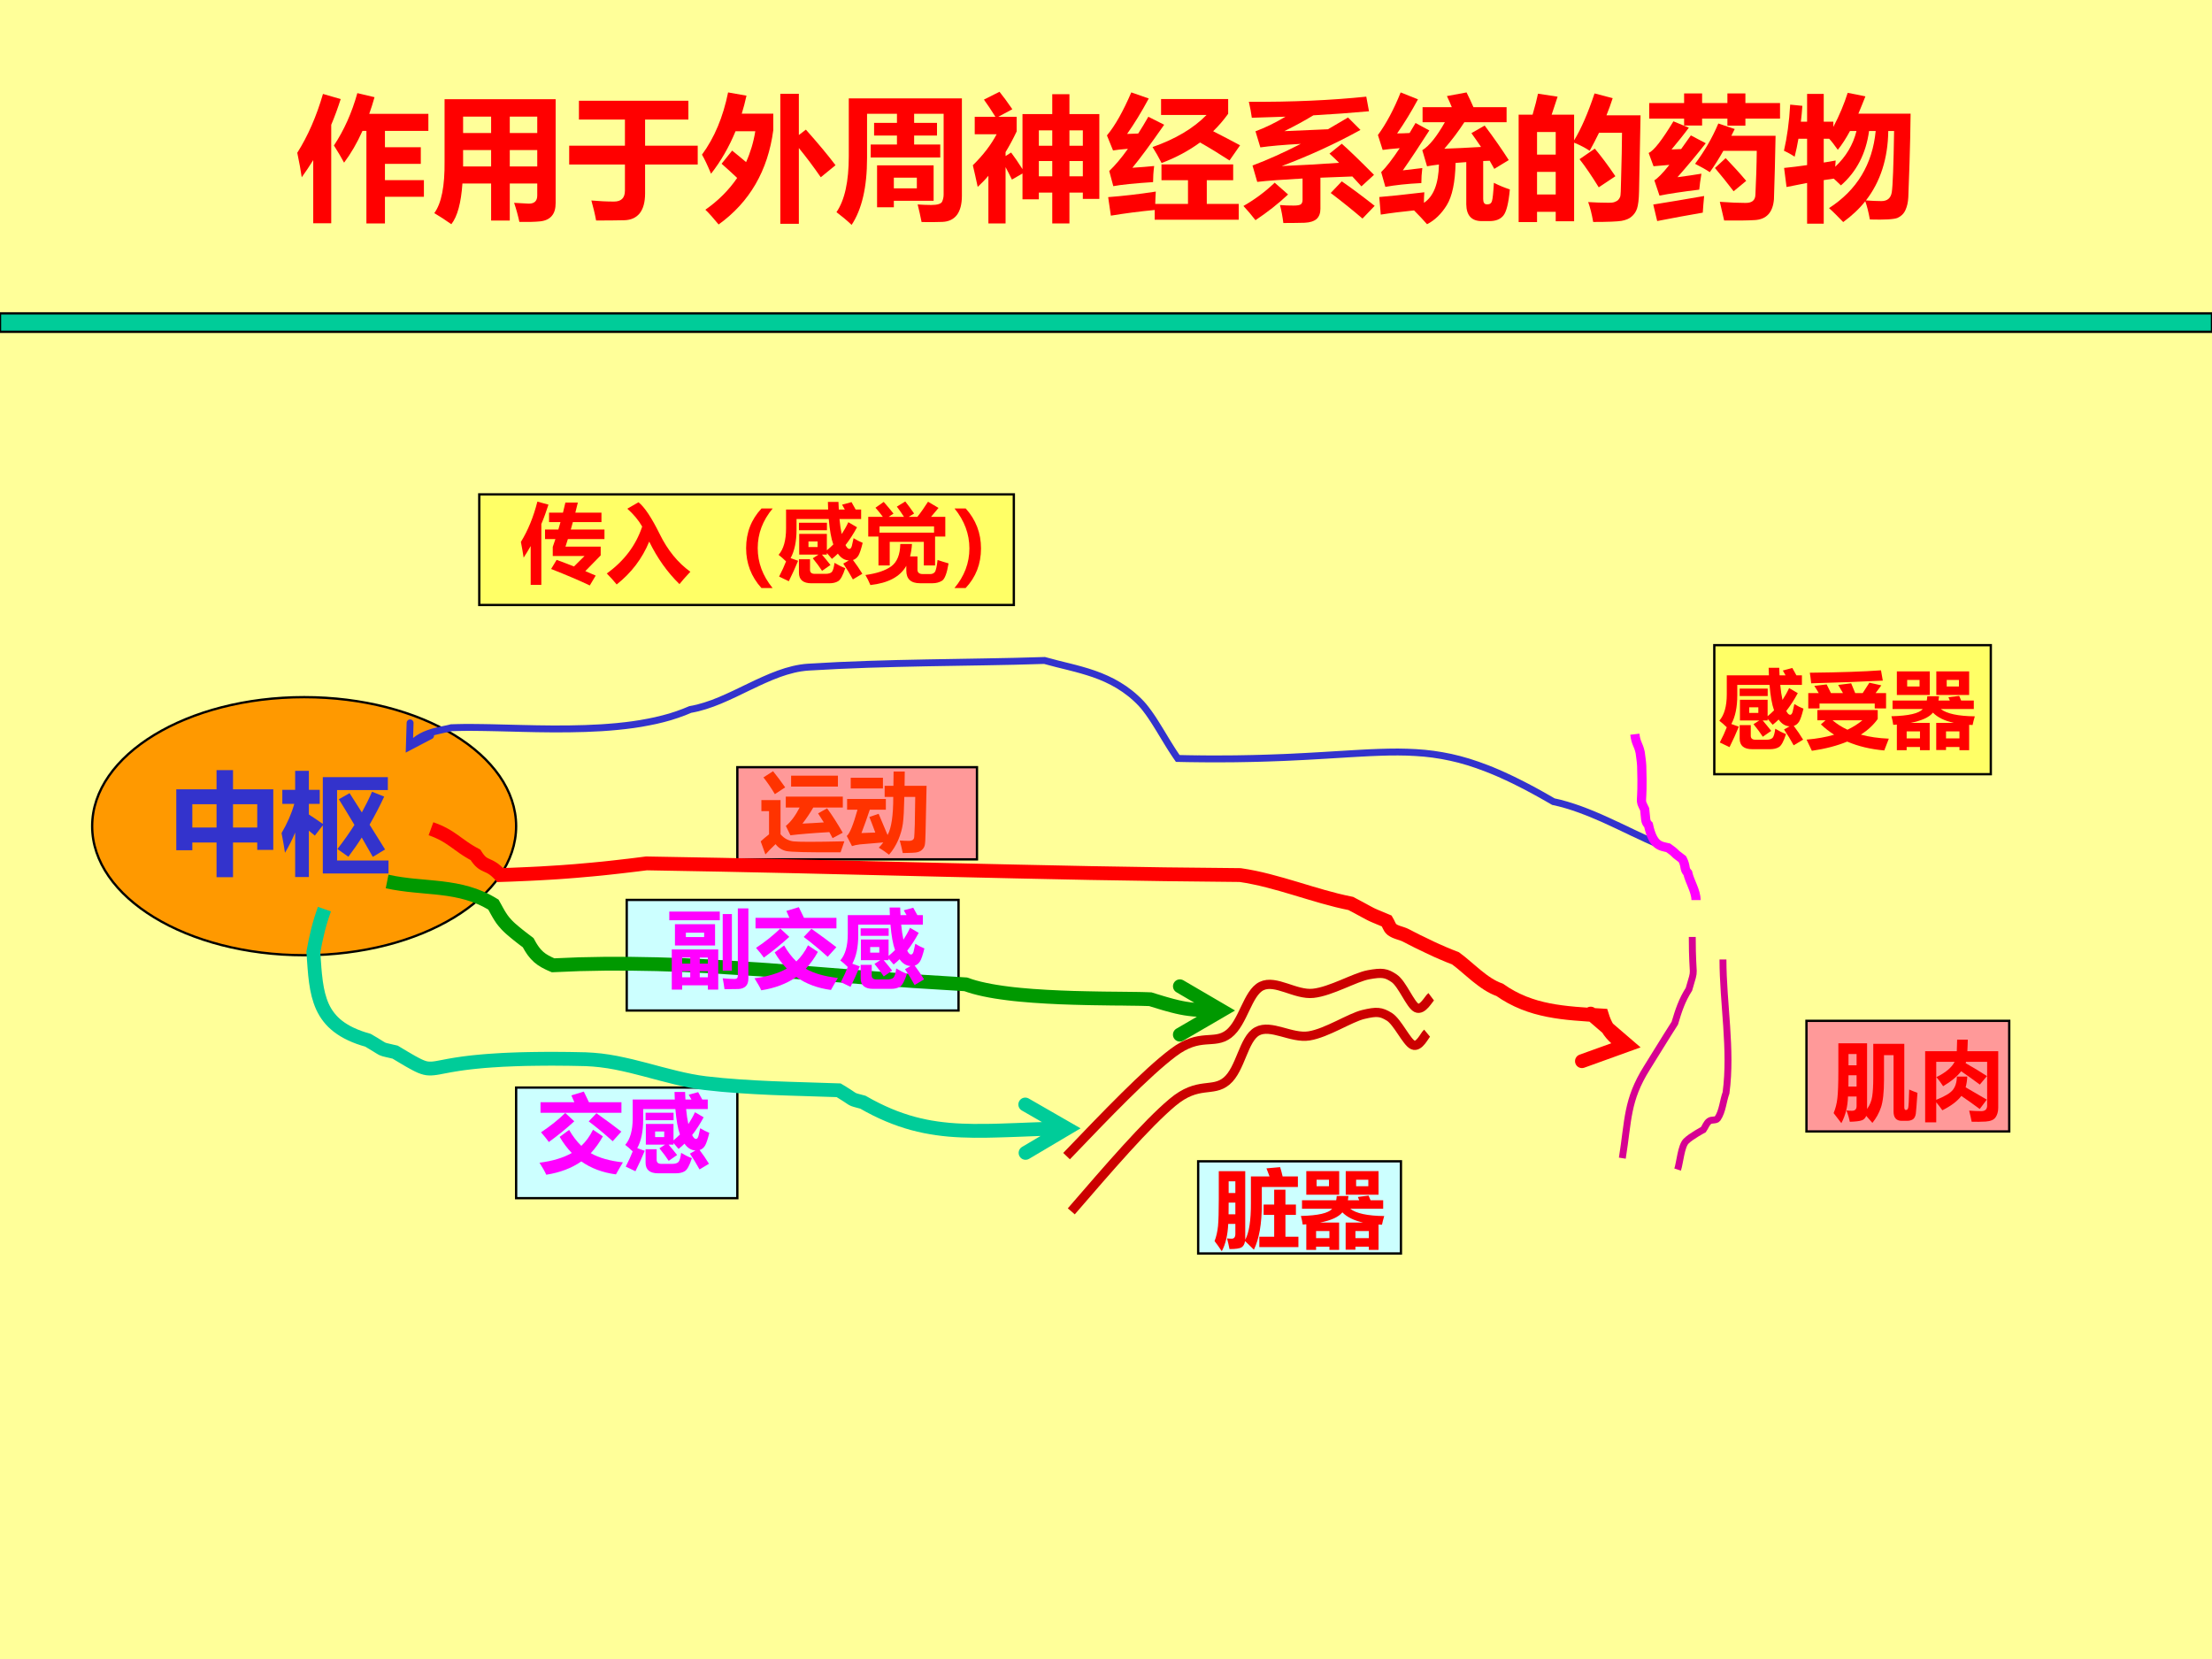 <?xml version="1.0" encoding="UTF-8" standalone="no"?>
<!DOCTYPE svg PUBLIC "-//W3C//DTD SVG 1.1//EN" "http://www.w3.org/Graphics/SVG/1.1/DTD/svg11.dtd">
<svg xmlns="http://www.w3.org/2000/svg" xmlns:xlink="http://www.w3.org/1999/xlink" version="1.1" width="720pt" height="540pt" viewBox="0 0 720 540">
<rect x="0" y="0" width="720" height="540" fill="#333333" stroke="none"/>
<g enable-background="new">
<g>
<g id="Layer-1" data-name="Artifact">
<clipPath id="cp34">
<path transform="matrix(1,0,0,-1,0,540)" d="M 0 0 L 720 0 L 720 540 L 0 540 Z " fill-rule="evenodd"/>
</clipPath>
<g clip-path="url(#cp34)">
<path transform="matrix(1,0,0,-1,0,540)" d="M 0 0 L 720 0 L 720 540 L 0 540 Z " fill="#ffff99" fill-rule="evenodd"/>
</g>
</g>
<g id="Layer-1" data-name="P">
<clipPath id="cp35">
<path transform="matrix(1,0,0,-1,0,540)" d="M 0 0 L 720 0 L 720 540 L 0 540 Z " fill-rule="evenodd"/>
</clipPath>
<g clip-path="url(#cp35)">
<symbol id="font_24_480">
<path d="M .913 .44 L .648 .44 L .648 .32 L .936 .32 L .936 .197 L .648 .197 L .648 0 L .511 0 L .511 .684 L .482 .684 C .442 .594 .396 .516 .346 .449 C .327 .485 .302 .527 .271 .576 C .345 .688 .403 .816 .444 .963 L .571 .933 C .559 .89 .546 .849 .532 .81 L .969 .81 L .969 .684 L .648 .684 L .648 .563 L .913 .563 L .913 .44 M .19 .957 L .321 .919 C .3 .854 .277 .79 .251 .729 L .251 .001 L .118 .001 L .118 .468 C .091 .425 .063 .382 .033 .341 C .026 .391 .015 .451 0 .522 C .079 .647 .142 .792 .19 .957 Z "/>
</symbol>
<symbol id="font_24_8d0">
<path d="M .897 .157 C .897 .116 .888 .084 .869 .062 C .85 .039 .821 .025 .782 .021 C .743 .017 .692 .016 .629 .017 C .618 .067 .605 .114 .59 .158 C .657 .154 .693 .152 .699 .152 C .74 .152 .761 .172 .761 .212 L .761 .301 L .558 .301 L .558 .027 L .42 .027 L .42 .301 L .208 .301 C .198 .157 .171 .057 .126 0 C .084 .03 .042 .057 0 .082 C .053 .154 .078 .281 .076 .464 L .076 .924 L .897 .924 L .897 .157 M .213 .674 L .42 .674 L .42 .795 L .213 .795 L .213 .674 M .761 .795 L .558 .795 L .558 .674 L .761 .674 L .761 .795 M .213 .427 L .42 .427 L .42 .548 L .213 .548 L .213 .427 M .558 .427 L .761 .427 L .761 .548 L .558 .548 L .558 .427 Z "/>
</symbol>
<symbol id="font_24_438">
<path d="M 0 .553 L .412 .553 L .412 .746 L .072 .746 L .072 .885 L .881 .885 L .881 .746 L .561 .746 L .561 .553 L .95 .553 L .95 .414 L .561 .414 L .561 .2 C .561 .135 .547 .086 .521 .053 C .494 .02 .456 .003 .405 .002 C .354 .001 .286 0 .199 0 C .19 .049 .178 .098 .164 .148 C .22 .143 .276 .14 .331 .14 C .385 .14 .412 .167 .412 .221 L .412 .414 L 0 .414 L 0 .553 Z "/>
</symbol>
<symbol id="font_24_5d8">
<path d="M .527 .819 L .527 .697 C .487 .397 .352 .165 .123 0 C .083 .048 .051 .085 .025 .109 C .122 .177 .2 .256 .26 .344 C .225 .377 .187 .412 .145 .449 L .223 .546 C .261 .516 .295 .487 .326 .461 C .358 .532 .381 .608 .394 .689 L .248 .689 C .2 .573 .14 .468 .067 .375 C .04 .439 .018 .486 0 .516 C .092 .641 .156 .794 .193 .976 L .329 .952 C .319 .906 .307 .862 .294 .819 L .527 .819 M .768 .701 C .855 .603 .929 .515 .987 .438 L .878 .349 C .824 .427 .77 .499 .716 .565 L .716 .005 L .579 .005 L .579 .966 L .716 .966 L .716 .661 L .768 .701 Z "/>
</symbol>
<symbol id="font_24_574">
<path d="M .253 .594 L .447 .594 L .447 .66 L .278 .66 L .278 .754 L .447 .754 L .447 .821 L .226 .821 L .226 .493 C .226 .28 .188 .115 .112 0 C .075 .035 .037 .066 0 .094 C .061 .183 .091 .321 .091 .507 L .091 .935 L .927 .935 L .927 .215 C .927 .152 .914 .105 .89 .073 C .865 .041 .83 .024 .783 .022 C .737 .02 .686 .02 .629 .021 C .62 .067 .61 .111 .6 .151 C .63 .149 .663 .147 .7 .147 C .747 .147 .774 .156 .781 .172 C .788 .188 .792 .205 .792 .224 L .792 .821 L .574 .821 L .574 .754 L .743 .754 L .743 .66 L .574 .66 L .574 .594 L .767 .594 L .767 .498 L .253 .498 L .253 .594 M .3 .44 L .718 .44 L .718 .178 L .424 .178 L .424 .13 L .3 .13 L .3 .44 M .594 .27 L .594 .349 L .424 .349 L .424 .27 L .594 .27 Z "/>
</symbol>
<symbol id="font_24_923">
<path d="M .587 0 L .587 .228 L .488 .228 L .488 .178 L .367 .178 L .367 .369 L .289 .324 C .273 .356 .258 .387 .242 .416 L .242 0 L .115 0 L .115 .352 C .09 .322 .063 .295 .036 .27 C .022 .335 .01 .389 0 .43 C .077 .505 .135 .582 .176 .659 L .014 .659 L .014 .788 L .167 .788 C .135 .839 .107 .881 .082 .915 L .197 .973 C .223 .941 .255 .898 .292 .844 L .188 .788 L .324 .788 L .324 .68 C .298 .625 .271 .575 .242 .527 L .242 .498 L .283 .524 C .308 .491 .336 .45 .367 .401 L .367 .808 L .587 .808 L .587 .955 L .714 .955 L .714 .808 L .935 .808 L .935 .181 L .813 .181 L .813 .228 L .714 .228 L .714 0 L .587 0 M .813 .688 L .714 .688 L .714 .574 L .813 .574 L .813 .688 M .488 .574 L .587 .574 L .587 .688 L .488 .688 L .488 .574 M .714 .348 L .813 .348 L .813 .461 L .714 .461 L .714 .348 M .488 .348 L .587 .348 L .587 .461 L .488 .461 L .488 .348 Z "/>
</symbol>
<symbol id="font_24_995">
<path d="M .149 .634 L .231 .637 C .256 .675 .28 .716 .306 .761 L .423 .702 C .324 .56 .246 .454 .188 .384 C .254 .388 .307 .393 .349 .397 C .343 .351 .341 .312 .341 .278 C .203 .269 .105 .259 .047 .248 L .017 .36 C .06 .401 .106 .455 .155 .524 C .112 .521 .075 .517 .045 .512 L 0 .623 C .061 .696 .12 .802 .18 .941 L .309 .896 C .255 .795 .201 .708 .149 .634 M .896 .892 L .896 .783 C .863 .737 .826 .694 .785 .654 C .851 .62 .918 .586 .984 .55 L .906 .438 C .829 .488 .757 .532 .688 .571 C .605 .51 .51 .459 .404 .419 C .382 .462 .36 .501 .337 .537 C .506 .596 .639 .675 .736 .774 L .4 .774 L .4 .892 L .896 .892 M .403 .409 L .933 .409 L .933 .292 L .738 .292 L .738 .117 L .974 .117 L .974 0 L .353 0 L .353 .072 C .239 .061 .131 .047 .029 .03 L .009 .167 C .115 .175 .232 .188 .361 .208 C .359 .18 .358 .149 .357 .117 L .599 .117 L .599 .292 L .403 .292 L .403 .409 Z "/>
</symbol>
<symbol id="font_24_978">
<path d="M .04 .896 C .359 .894 .648 .907 .908 .934 L .928 .826 C .797 .814 .66 .804 .517 .796 C .449 .755 .378 .716 .302 .679 L .625 .693 C .673 .721 .723 .75 .773 .78 L .865 .688 C .683 .588 .489 .498 .283 .421 C .424 .427 .565 .435 .707 .445 C .682 .47 .658 .493 .636 .513 L .727 .586 C .777 .542 .856 .466 .965 .356 L .872 .271 C .849 .297 .827 .321 .805 .344 L .569 .335 L .569 .105 C .569 .073 .56 .048 .541 .03 C .521 .013 .492 .004 .453 .002 C .413 .001 .361 0 .295 0 C .289 .048 .281 .092 .27 .133 C .301 .13 .335 .129 .372 .129 C .398 .129 .415 .132 .424 .138 C .432 .144 .437 .155 .437 .171 L .437 .329 C .291 .321 .179 .313 .102 .304 L .067 .425 C .177 .466 .296 .52 .424 .585 C .295 .578 .195 .569 .125 .559 L .089 .678 C .16 .704 .234 .74 .311 .786 L .062 .778 C .057 .815 .05 .854 .04 .896 M .727 .308 C .799 .258 .88 .198 .97 .127 L .88 .033 C .81 .093 .732 .156 .645 .222 L .727 .308 M .231 .298 L .33 .211 C .257 .142 .176 .079 .089 .021 C .059 .06 .029 .095 0 .126 C .084 .174 .161 .231 .231 .298 Z "/>
</symbol>
<symbol id="font_24_99e">
<path d="M .857 .306 C .896 .286 .936 .27 .975 .257 C .966 .157 .95 .093 .928 .065 C .906 .037 .872 .023 .824 .023 L .767 .023 C .692 .023 .654 .065 .653 .147 L .653 .459 L .574 .453 C .571 .31 .549 .206 .509 .141 C .469 .076 .42 .029 .363 0 C .336 .031 .304 .065 .267 .102 C .179 .093 .097 .083 .021 .071 L .01 .201 C .074 .206 .185 .217 .343 .236 C .341 .212 .34 .186 .34 .158 C .411 .205 .448 .299 .451 .441 C .414 .437 .385 .432 .363 .428 L .328 .547 C .38 .579 .435 .648 .495 .754 L .33 .754 L .33 .865 L .546 .865 C .536 .891 .523 .919 .51 .947 L .655 .974 C .673 .938 .69 .902 .706 .865 L .951 .865 L .951 .754 L .639 .754 C .596 .688 .547 .622 .491 .558 C .573 .561 .663 .565 .762 .571 C .74 .604 .716 .638 .691 .673 L .789 .729 C .858 .637 .917 .552 .967 .474 L .86 .409 C .849 .429 .838 .449 .826 .469 L .778 .467 L .778 .186 C .778 .16 .787 .147 .804 .147 L .812 .147 C .828 .147 .838 .155 .843 .171 C .848 .187 .853 .232 .857 .306 M .184 .398 L .328 .415 C .323 .375 .321 .338 .321 .304 C .216 .299 .127 .289 .055 .276 L .024 .385 C .062 .422 .107 .481 .161 .562 C .11 .558 .068 .554 .035 .549 L 0 .659 C .062 .744 .118 .849 .168 .974 L .296 .923 C .248 .834 .197 .75 .142 .671 C .169 .671 .199 .672 .234 .674 L .278 .748 L .38 .693 C .312 .587 .247 .488 .184 .398 Z "/>
</symbol>
<symbol id="font_24_8e9">
<path d="M .143 .949 L .288 .927 L .244 .794 L .41 .794 L .41 .604 C .463 .691 .513 .807 .561 .951 L .695 .916 C .681 .873 .666 .83 .649 .789 L .901 .789 L .89 .227 C .889 .167 .883 .124 .875 .1 C .867 .076 .853 .056 .835 .041 C .818 .025 .792 .015 .76 .009 C .728 .004 .659 .001 .551 .001 C .541 .058 .529 .107 .514 .148 C .562 .145 .613 .143 .667 .143 C .683 .143 .697 .144 .708 .148 C .719 .152 .729 .157 .736 .164 C .743 .172 .748 .18 .751 .189 C .754 .198 .756 .238 .757 .309 L .762 .509 C .763 .571 .764 .621 .764 .66 L .594 .66 C .572 .615 .549 .57 .525 .527 C .494 .548 .456 .568 .41 .587 L .41 .006 L .274 .006 L .274 .076 L .136 .076 L .136 0 L 0 0 L 0 .794 L .103 .794 C .122 .858 .135 .91 .143 .949 M .274 .666 L .136 .666 L .136 .499 L .274 .499 L .274 .666 M .136 .204 L .274 .204 L .274 .371 L .136 .371 L .136 .204 M .563 .543 C .61 .487 .661 .419 .715 .339 L .592 .257 C .542 .338 .495 .408 .45 .465 L .563 .543 Z "/>
</symbol>
<symbol id="font_24_54e6">
<path d="M .343 .423 C .412 .515 .47 .614 .515 .721 L .636 .68 C .627 .663 .619 .646 .611 .63 L .938 .63 C .935 .467 .931 .311 .926 .161 C .918 .063 .87 .011 .782 .007 C .733 .004 .659 .003 .558 .004 C .549 .042 .539 .088 .526 .142 C .608 .136 .669 .134 .711 .134 C .762 .132 .788 .152 .789 .195 C .794 .3 .798 .408 .799 .519 L .552 .519 C .52 .462 .487 .41 .452 .361 C .423 .381 .386 .401 .343 .423 M .582 .943 L .715 .943 L .715 .872 L .971 .872 L .971 .757 L .715 .757 L .715 .705 L .582 .705 L .582 .757 L .395 .757 L .395 .706 L .262 .706 L .262 .757 L .004 .757 L .004 .872 L .262 .872 L .262 .943 L .395 .943 L .395 .872 L .582 .872 L .582 .943 M .169 .529 L .24 .532 C .262 .563 .286 .596 .312 .633 L .422 .575 C .355 .489 .285 .406 .213 .324 C .279 .333 .338 .341 .39 .35 C .382 .303 .377 .264 .374 .232 C .25 .217 .152 .202 .08 .188 L .042 .301 C .065 .314 .103 .352 .153 .415 C .104 .411 .065 .408 .036 .405 L 0 .503 C .038 .52 .099 .598 .183 .737 L .297 .69 C .257 .636 .214 .583 .169 .529 M .034 .122 C .144 .14 .27 .16 .41 .185 C .406 .14 .402 .099 .4 .062 C .294 .044 .181 .023 .063 0 L .034 .122 M .49 .392 L .569 .465 C .622 .41 .673 .354 .721 .297 L .628 .22 C .582 .28 .536 .338 .49 .392 Z "/>
</symbol>
<symbol id="font_24_8a2">
<path d="M .294 0 L .171 0 L .171 .301 C .118 .291 .067 .281 .019 .271 L .001 .412 C .053 .417 .11 .424 .171 .433 L .171 .628 L .107 .628 C .099 .582 .09 .538 .079 .495 C .049 .515 .022 .529 0 .539 C .023 .639 .039 .753 .046 .88 L .136 .871 C .133 .831 .13 .792 .125 .754 L .171 .754 L .171 .959 L .294 .959 L .294 .754 L .365 .754 L .365 .715 C .41 .801 .445 .885 .471 .967 C .518 .958 .561 .95 .602 .941 C .584 .896 .567 .853 .55 .813 L .936 .813 C .935 .701 .932 .578 .928 .447 L .919 .195 C .917 .158 .91 .127 .898 .101 C .886 .074 .866 .055 .84 .043 C .814 .032 .746 .028 .635 .031 C .625 .085 .614 .13 .601 .166 C .556 .109 .501 .058 .438 .012 C .396 .055 .362 .09 .333 .115 C .539 .248 .654 .438 .678 .685 L .629 .685 C .606 .517 .536 .383 .421 .283 C .402 .302 .384 .318 .368 .333 L .294 .322 L .294 0 M .814 .685 L .771 .685 C .768 .481 .713 .31 .606 .172 C .647 .169 .685 .167 .72 .167 C .764 .167 .79 .189 .797 .233 C .804 .277 .81 .428 .814 .685 M .398 .546 C .372 .583 .351 .61 .334 .628 L .294 .628 L .294 .452 C .322 .456 .352 .461 .382 .467 C .381 .453 .38 .438 .379 .421 C .458 .495 .511 .583 .536 .685 L .488 .685 C .458 .629 .428 .583 .398 .546 Z "/>
</symbol>
<use xlink:href="#font_24_480" transform="matrix(44.04,0,0,-44.04,96.76,72.722)" fill="#ff0000"/>
<use xlink:href="#font_24_8d0" transform="matrix(44.04,0,0,-44.04,141.359,72.98)" fill="#ff0000"/>
<use xlink:href="#font_24_438" transform="matrix(44.04,0,0,-44.04,185.27,71.775)" fill="#ff0000"/>
<use xlink:href="#font_24_5d8" transform="matrix(44.04,0,0,-44.04,228.493,73.066)" fill="#ff0000"/>
<use xlink:href="#font_24_574" transform="matrix(44.04,0,0,-44.04,272.27,73.195)" fill="#ff0000"/>
<use xlink:href="#font_24_923" transform="matrix(44.04,0,0,-44.04,316.654,72.722)" fill="#ff0000"/>
<use xlink:href="#font_24_995" transform="matrix(44.04,0,0,-44.04,360.307,71.517)" fill="#ff0000"/>
<use xlink:href="#font_24_978" transform="matrix(44.04,0,0,-44.04,404.734,72.593)" fill="#ff0000"/>
<use xlink:href="#font_24_99e" transform="matrix(44.04,0,0,-44.04,448.511,72.98)" fill="#ff0000"/>
<use xlink:href="#font_24_8e9" transform="matrix(44.04,0,0,-44.04,494.314,72.291)" fill="#ff0000"/>
<use xlink:href="#font_24_54e6" transform="matrix(44.04,0,0,-44.04,536.634,71.947)" fill="#ff0000"/>
<use xlink:href="#font_24_8a2" transform="matrix(44.04,0,0,-44.04,580.674,72.808)" fill="#ff0000"/>
</g>
</g>
<g id="Layer-1" data-name="P">
<path transform="matrix(1,0,0,-1,0,540)" d="M 240 260.28 L 318 260.28 L 318 290.28 L 240 290.28 Z " fill="#ff9999" fill-rule="evenodd"/>
<path transform="matrix(1,0,0,-1,0,540)" stroke-width=".75" stroke-linecap="butt" stroke-miterlimit="10" stroke-linejoin="miter" fill="none" stroke="#000000" d="M 240 260.28 L 318 260.28 L 318 290.28 L 240 290.28 Z "/>
</g>
<g id="Layer-1" data-name="P">
<path transform="matrix(1,0,0,-1,0,540)" d="M 204 211.08 L 312 211.08 L 312 247.08 L 204 247.08 Z " fill="#ccffff" fill-rule="evenodd"/>
<path transform="matrix(1,0,0,-1,0,540)" stroke-width=".75" stroke-linecap="butt" stroke-miterlimit="10" stroke-linejoin="miter" fill="none" stroke="#000000" d="M 204 211.08 L 312 211.08 L 312 247.08 L 204 247.08 Z "/>
</g>
<g id="Layer-1" data-name="P">
<path transform="matrix(1,0,0,-1,0,540)" d="M 168 150 L 240 150 L 240 186 L 168 186 Z " fill="#ccffff" fill-rule="evenodd"/>
<path transform="matrix(1,0,0,-1,0,540)" stroke-width=".75" stroke-linecap="butt" stroke-miterlimit="10" stroke-linejoin="miter" fill="none" stroke="#000000" d="M 168 150 L 240 150 L 240 186 L 168 186 Z "/>
</g>
<g id="Layer-1" data-name="P">
<path transform="matrix(1,0,0,-1,0,540)" d="M 390 132 L 456 132 L 456 162 L 390 162 Z " fill="#ccffff" fill-rule="evenodd"/>
<path transform="matrix(1,0,0,-1,0,540)" stroke-width=".75" stroke-linecap="butt" stroke-miterlimit="10" stroke-linejoin="miter" fill="none" stroke="#000000" d="M 390 132 L 456 132 L 456 162 L 390 162 Z "/>
</g>
<g id="Layer-1" data-name="P">
<clipPath id="cp37">
<path transform="matrix(1,0,0,-1,0,540)" d="M 0 0 L 720 0 L 720 540 L 0 540 Z " fill-rule="evenodd"/>
</clipPath>
<g clip-path="url(#cp37)">
<symbol id="font_24_9d9">
<path d="M .55 .544 C .55 .319 .519 .144 .458 .018 L .355 .118 C .349 .083 .336 .059 .315 .046 C .294 .032 .247 .025 .174 .025 C .165 .068 .156 .11 .145 .15 C .16 .148 .178 .146 .198 .146 C .228 .146 .242 .165 .242 .202 L .242 .318 L .159 .318 C .153 .188 .128 .082 .084 0 C .051 .049 .023 .089 0 .118 C .02 .169 .033 .227 .04 .292 C .046 .357 .049 .461 .049 .602 L .049 .932 L .357 .932 L .357 .134 C .402 .217 .424 .36 .423 .562 L .423 .871 L .64 .871 C .63 .898 .618 .929 .604 .965 L .763 .979 C .775 .941 .785 .905 .792 .871 L .97 .871 L .97 .748 L .55 .748 L .55 .544 M .242 .814 L .164 .814 L .164 .678 L .242 .678 L .242 .814 M .163 .43 L .242 .43 L .242 .566 L .164 .566 C .164 .535 .164 .49 .163 .43 M .521 .169 L .694 .169 L .694 .423 L .571 .423 L .571 .543 L .694 .543 L .694 .716 L .825 .716 L .825 .543 L .947 .543 L .947 .423 L .825 .423 L .825 .169 L .976 .169 L .976 .048 L .521 .048 L .521 .169 Z "/>
</symbol>
<symbol id="font_24_597">
<path d="M .063 .917 L .446 .917 L .446 .642 L .063 .642 L .063 .917 M .327 .741 L .327 .817 L .183 .817 L .183 .741 L .327 .741 M .522 .917 L .904 .917 L .904 .642 L .522 .642 L .522 .917 M .785 .741 L .785 .817 L .643 .817 L .643 .741 L .785 .741 M .521 .002 L .521 .318 L .725 .318 C .617 .342 .536 .382 .483 .437 C .438 .382 .351 .343 .222 .318 L .445 .318 L .445 0 L .332 0 L .332 .037 L .177 .037 L .177 0 L .063 0 L .063 .298 C .049 .297 .035 .296 .021 .295 C .017 .326 .01 .359 0 .395 C .201 .4 .322 .428 .364 .479 L .013 .479 L .013 .578 L .411 .578 C .414 .593 .416 .609 .417 .627 L .554 .627 C .552 .61 .55 .593 .547 .578 L .679 .578 L .663 .616 L .788 .632 L .811 .578 L .958 .578 L .958 .479 L .574 .479 C .643 .425 .775 .396 .97 .394 C .959 .357 .95 .324 .944 .293 C .931 .293 .917 .294 .904 .295 L .904 0 L .791 0 L .791 .037 L .635 .037 L .635 .002 L .521 .002 M .791 .219 L .635 .219 L .635 .137 L .791 .137 L .791 .219 M .332 .219 L .177 .219 L .177 .137 L .332 .137 L .332 .219 Z "/>
</symbol>
<use xlink:href="#font_24_9d9" transform="matrix(27.96,0,0,-27.96,395.34,407.273)" fill="#ff0000"/>
<use xlink:href="#font_24_597" transform="matrix(27.96,0,0,-27.96,423.437,406.836)" fill="#ff0000"/>
</g>
</g>
<g id="Layer-1" data-name="P">
<path transform="matrix(1,0,0,-1,0,540)" d="M 156 343.08 L 330 343.08 L 330 379.08 L 156 379.08 Z " fill="#ffff66" fill-rule="evenodd"/>
<path transform="matrix(1,0,0,-1,0,540)" stroke-width=".75" stroke-linecap="butt" stroke-miterlimit="10" stroke-linejoin="miter" fill="none" stroke="#000000" d="M 156 343.08 L 330 343.08 L 330 379.08 L 156 379.08 Z "/>
</g>
<g id="Layer-1" data-name="P">
<path transform="matrix(1,0,0,-1,0,540)" d="M 588 171.72 L 654 171.72 L 654 207.72 L 588 207.72 Z " fill="#ff9999" fill-rule="evenodd"/>
<path transform="matrix(1,0,0,-1,0,540)" stroke-width=".75" stroke-linecap="butt" stroke-miterlimit="10" stroke-linejoin="miter" fill="none" stroke="#000000" d="M 588 171.72 L 654 171.72 L 654 207.72 L 588 207.72 Z "/>
</g>
<g id="Layer-1" data-name="P">
<path transform="matrix(1,0,0,-1,0,540)" d="M 558 288 L 648 288 L 648 330 L 558 330 Z " fill="#ffff66" fill-rule="evenodd"/>
<path transform="matrix(1,0,0,-1,0,540)" stroke-width=".75" stroke-linecap="butt" stroke-miterlimit="10" stroke-linejoin="miter" fill="none" stroke="#000000" d="M 558 288 L 648 288 L 648 330 L 558 330 Z "/>
</g>
<g id="Layer-1" data-name="P">
<path transform="matrix(1,0,0,-1,0,540)" d="M 30 271.08 C 30 294.28 60.892 313.08 99 313.08 C 137.11 313.08 168 294.28 168 271.08 C 168 247.88 137.11 229.08 99 229.08 C 60.892 229.08 30 247.88 30 271.08 Z " fill="#ff9900" fill-rule="evenodd"/>
<path transform="matrix(1,0,0,-1,0,540)" stroke-width=".75" stroke-linecap="butt" stroke-miterlimit="10" stroke-linejoin="miter" fill="none" stroke="#000000" d="M 30 271.08 C 30 294.28 60.892 313.08 99 313.08 C 137.11 313.08 168 294.28 168 271.08 C 168 247.88 137.11 229.08 99 229.08 C 60.892 229.08 30 247.88 30 271.08 Z "/>
</g>
<g id="Layer-1" data-name="P">
<path transform="matrix(1,0,0,-1,0,540)" d="M 539.6 263.99 L 535.33 265.89 L 531.04 267.9 L 526.76 269.94 L 526.77 269.94 L 522.47 271.93 L 522.49 271.93 L 520.33 272.89 L 520.35 272.88 L 518.19 273.8 L 518.21 273.8 L 516.05 274.67 L 516.07 274.66 L 513.91 275.48 L 513.94 275.47 L 511.78 276.22 L 511.81 276.21 L 509.64 276.89 L 509.68 276.88 L 507.5 277.48 L 507.55 277.47 L 505.21 278.01 L 503 279.28 L 503.01 279.27 L 501.01 280.41 L 501.02 280.4 L 499.07 281.48 L 499.08 281.47 L 497.18 282.49 L 497.19 282.49 L 495.33 283.46 L 495.35 283.45 L 493.54 284.36 L 493.55 284.36 L 491.79 285.23 L 491.8 285.22 L 490.08 286.04 L 490.09 286.03 L 488.4 286.8 L 488.42 286.8 L 486.78 287.52 L 486.79 287.51 L 485.17 288.19 L 485.19 288.18 L 483.61 288.81 L 483.64 288.8 L 480.55 289.94 L 480.59 289.93 L 477.6 290.91 L 477.64 290.9 L 474.73 291.73 L 474.77 291.72 L 471.91 292.4 L 471.95 292.39 L 469.13 292.95 L 469.18 292.94 L 466.36 293.38 L 466.41 293.38 L 463.6 293.7 L 463.64 293.7 L 460.8 293.91 L 460.83 293.91 L 457.95 294.05 L 457.98 294.05 L 455.04 294.1 L 455.07 294.1 L 452.04 294.08 L 452.06 294.08 L 448.93 293.99 L 448.95 293.99 L 445.7 293.86 L 445.72 293.86 L 442.33 293.68 L 440.57 293.58 L 438.78 293.48 L 436.94 293.36 L 435.04 293.25 L 433.1 293.13 L 431.11 293.01 L 429.06 292.89 L 426.95 292.77 L 424.78 292.65 L 422.55 292.54 L 420.25 292.43 L 417.89 292.32 L 415.45 292.23 L 412.94 292.14 L 410.36 292.06 L 407.7 291.99 L 404.96 291.94 L 402.13 291.89 L 399.23 291.87 L 396.23 291.86 L 393.15 291.86 L 389.97 291.89 L 386.7 291.93 L 382.76 292.01 L 381.74 293.49 L 381.02 294.57 L 380.29 295.7 L 379.55 296.88 L 378.07 299.3 L 376.58 301.76 L 376.59 301.75 L 375.08 304.18 L 375.09 304.16 L 374.33 305.34 L 374.34 305.32 L 373.59 306.44 L 373.6 306.43 L 372.84 307.51 L 372.86 307.48 L 372.1 308.49 L 372.13 308.46 L 371.37 309.41 L 371.4 309.37 L 370.65 310.22 L 370.69 310.18 L 369.8 311.09 L 369.83 311.06 L 368.93 311.92 L 368.95 311.9 L 368.03 312.71 L 368.07 312.68 L 367.14 313.45 L 367.18 313.41 L 365.29 314.82 L 365.35 314.77 L 363.43 316.01 L 363.49 315.98 L 361.54 317.07 L 361.6 317.04 L 359.62 318.01 L 359.67 317.99 L 357.67 318.84 L 357.72 318.82 L 355.71 319.57 L 355.75 319.56 L 353.72 320.22 L 353.75 320.21 L 351.72 320.82 L 351.75 320.81 L 349.71 321.37 L 349.73 321.36 L 347.7 321.88 L 347.71 321.88 L 343.67 322.88 L 339.71 323.93 L 340.03 323.9 L 330.42 323.63 L 320.8 323.44 L 301.58 323.12 L 291.98 322.91 L 282.38 322.64 L 282.39 322.64 L 272.77 322.25 L 272.79 322.25 L 263.18 321.73 L 263.22 321.73 L 262 321.63 L 262.05 321.63 L 260.85 321.47 L 260.89 321.48 L 259.69 321.27 L 259.73 321.28 L 258.52 321.02 L 258.58 321.03 L 256.17 320.38 L 256.23 320.4 L 253.83 319.6 L 253.88 319.61 L 251.48 318.68 L 251.52 318.7 L 249.13 317.67 L 249.15 317.68 L 246.76 316.59 L 246.78 316.59 L 244.38 315.45 L 244.39 315.46 L 239.6 313.15 L 237.19 312.04 L 234.76 310.98 L 232.32 310.02 L 229.86 309.18 L 227.38 308.48 L 226.13 308.2 L 224.9 307.96 L 225.12 308.03 L 222.99 307.15 L 220.77 306.35 L 218.49 305.61 L 216.15 304.96 L 213.75 304.38 L 211.3 303.88 L 208.81 303.42 L 206.29 303.03 L 203.72 302.7 L 201.13 302.42 L 198.52 302.19 L 195.88 302 L 190.57 301.75 L 185.24 301.63 L 179.94 301.61 L 174.7 301.67 L 169.57 301.78 L 167.05 301.85 L 164.58 301.91 L 162.15 301.97 L 159.78 302.02 L 157.46 302.06 L 157.47 302.06 L 155.21 302.09 L 153.01 302.11 L 153.03 302.11 L 150.9 302.1 L 150.92 302.1 L 148.87 302.06 L 148.88 302.06 L 146.91 302 L 147.16 302.04 L 146.38 301.84 L 145.5 301.64 L 144.59 301.46 L 144.6 301.46 L 143.64 301.25 L 143.66 301.25 L 141.63 300.77 L 141.69 300.79 L 140.64 300.48 L 140.69 300.5 L 139.63 300.14 L 139.69 300.16 L 138.65 299.73 L 138.73 299.76 L 137.7 299.25 L 137.77 299.3 L 136.77 298.7 L 136.86 298.76 L 135.9 298.07 L 135.98 298.13 L 135.07 297.34 L 135.17 297.43 L 134.34 296.51 L 134.41 296.6 L 134.15 296.25 L 132.33 297.57 L 132.63 297.97 L 133.54 298.99 L 134.54 299.86 L 135.58 300.61 L 136.66 301.25 L 137.76 301.8 L 138.87 302.25 L 139.98 302.63 L 141.08 302.96 L 143.15 303.44 L 144.13 303.66 L 145.04 303.85 L 145.02 303.84 L 145.87 304.03 L 145.84 304.02 L 146.72 304.25 L 148.82 304.31 L 150.89 304.35 L 153.02 304.36 L 155.23 304.34 L 157.5 304.31 L 159.83 304.27 L 162.21 304.21 L 164.64 304.15 L 167.12 304.09 L 169.63 304.03 L 169.62 304.03 L 174.74 303.92 L 174.73 303.92 L 179.96 303.86 L 179.94 303.86 L 185.22 303.88 L 185.2 303.88 L 190.5 304 L 190.48 304 L 195.76 304.25 L 195.73 304.25 L 198.35 304.44 L 198.33 304.44 L 200.93 304.66 L 200.9 304.66 L 203.47 304.94 L 203.44 304.93 L 205.99 305.26 L 205.96 305.26 L 208.46 305.64 L 208.43 305.64 L 210.89 306.09 L 210.86 306.08 L 213.27 306.58 L 213.24 306.58 L 215.6 307.15 L 215.56 307.14 L 217.87 307.77 L 217.82 307.76 L 220.07 308.48 L 220.03 308.47 L 222.2 309.26 L 222.15 309.24 L 224.36 310.15 L 225.69 310.4 L 225.65 310.4 L 226.86 310.67 L 226.8 310.65 L 229.22 311.34 L 229.16 311.32 L 231.57 312.14 L 231.52 312.12 L 233.92 313.07 L 233.88 313.05 L 236.28 314.1 L 236.26 314.09 L 238.65 315.19 L 238.63 315.18 L 243.41 317.48 L 245.82 318.63 L 248.23 319.73 L 250.65 320.77 L 253.1 321.72 L 255.55 322.54 L 258.02 323.21 L 259.28 323.48 L 260.53 323.7 L 261.79 323.87 L 263.04 323.97 L 272.68 324.5 L 282.31 324.88 L 291.92 325.16 L 301.54 325.36 L 320.76 325.69 L 330.37 325.88 L 330.36 325.88 L 340.13 326.15 L 344.24 325.06 L 344.22 325.06 L 348.25 324.06 L 350.3 323.54 L 352.35 322.98 L 354.41 322.37 L 356.47 321.69 L 358.53 320.92 L 360.58 320.04 L 362.62 319.05 L 364.62 317.92 L 366.6 316.65 L 368.55 315.2 L 369.51 314.41 L 370.46 313.56 L 371.39 312.68 L 372.32 311.73 L 373.11 310.83 L 373.89 309.85 L 374.67 308.81 L 375.45 307.71 L 376.22 306.57 L 376.99 305.37 L 378.5 302.94 L 380 300.47 L 379.99 300.47 L 381.47 298.06 L 381.47 298.07 L 382.2 296.9 L 382.19 296.91 L 382.91 295.79 L 382.89 295.81 L 383.61 294.75 L 383.6 294.76 L 384.29 293.76 L 383.39 294.25 L 386.75 294.18 L 386.74 294.18 L 390 294.13 L 389.99 294.14 L 393.17 294.11 L 393.16 294.11 L 396.24 294.11 L 396.23 294.11 L 399.21 294.12 L 402.11 294.14 L 402.1 294.14 L 404.92 294.19 L 407.65 294.24 L 407.64 294.24 L 410.3 294.31 L 410.29 294.31 L 412.87 294.39 L 412.86 294.39 L 415.37 294.48 L 417.8 294.57 L 417.79 294.57 L 420.15 294.67 L 422.44 294.79 L 424.67 294.9 L 424.66 294.9 L 426.82 295.02 L 428.93 295.14 L 430.97 295.26 L 432.97 295.38 L 434.91 295.5 L 436.8 295.61 L 438.65 295.72 L 440.45 295.83 L 442.21 295.93 L 445.6 296.11 L 448.87 296.24 L 452.01 296.32 L 455.07 296.35 L 458.04 296.29 L 460.95 296.16 L 463.83 295.94 L 466.69 295.61 L 469.55 295.16 L 472.41 294.6 L 475.32 293.9 L 478.28 293.06 L 481.31 292.06 L 484.43 290.91 L 486.04 290.27 L 487.67 289.58 L 489.33 288.85 L 491.03 288.07 L 492.77 287.25 L 494.55 286.37 L 496.37 285.45 L 498.23 284.48 L 500.15 283.45 L 502.11 282.37 L 504.12 281.23 L 506.19 280.04 L 505.88 280.16 L 508.08 279.66 L 510.3 279.04 L 512.5 278.35 L 514.7 277.59 L 516.88 276.76 L 519.07 275.88 L 521.24 274.95 L 523.41 273.98 L 527.72 271.98 L 532.01 269.94 L 532 269.94 L 536.28 267.94 L 536.26 267.95 L 540.52 266.05 Z M 140.68 299.54 L 132.06 295.02 L 132.36 304.75 C 132.38 305.37 132.9 305.86 133.52 305.84 C 134.14 305.82 134.63 305.3 134.61 304.68 L 134.37 296.87 L 132.72 297.9 L 139.64 301.54 C 140.19 301.83 140.87 301.61 141.16 301.06 C 141.45 300.51 141.23 299.83 140.68 299.54 Z " fill="#3333cc"/>
</g>
<g id="Layer-1" data-name="P">
<path transform="matrix(1,0,0,-1,0,540)" stroke-width="3" stroke-linecap="butt" stroke-miterlimit="10" stroke-linejoin="miter" fill="none" stroke="#ff00ff" d="M 532.14 301.02 C 532.51 297.91 533.27 297.81 533.87 295.11 C 534.04 293.61 534.31 292.2 534.37 290.7 C 534.84 276.78 533.41 280.58 535.34 276.57 C 535.74 273.37 535.44 272.57 536.57 271.47 C 538.07 264.55 540.47 264.65 542.97 264.05 C 543.63 263.55 544.3 263.15 544.93 262.55 C 545.16 262.35 545.43 262.05 545.66 261.85 C 546.33 261.35 547.63 260.34 547.63 260.34 C 548.9 257.84 548.06 257.24 549.36 255.84 C 549.99 253.03 552.06 249.93 552.06 247.02 "/>
</g>
<g id="Layer-1" data-name="P">
<path transform="matrix(1,0,0,-1,0,540)" d="M 126.44 255.29 L 128.7 254.84 L 128.62 254.85 L 130.88 254.49 L 130.81 254.5 L 133.05 254.21 L 133 254.21 L 135.22 253.97 L 135.19 253.98 L 139.58 253.57 L 141.78 253.36 L 143.99 253.12 L 146.2 252.82 L 148.43 252.45 L 150.65 251.99 L 152.88 251.4 L 155.12 250.68 L 157.33 249.8 L 158.46 249.28 L 159.58 248.73 L 160.69 248.12 L 162.27 247.18 L 163.2 245.52 L 163.76 244.49 L 163.75 244.52 L 164.27 243.59 L 164.23 243.66 L 164.76 242.8 L 164.72 242.87 L 165.28 242.03 L 165.19 242.16 L 165.83 241.33 L 165.75 241.43 L 166.5 240.58 L 166.42 240.66 L 166.85 240.21 L 166.81 240.25 L 167.28 239.79 L 167.23 239.84 L 167.62 239.48 L 167.58 239.51 L 168.02 239.13 L 167.99 239.16 L 168.95 238.34 L 168.91 238.37 L 169.94 237.53 L 169.91 237.55 L 170.93 236.75 L 170.91 236.76 L 171.84 236.05 L 171.82 236.06 L 172.23 235.75 L 172.59 235.48 L 172.56 235.5 L 172.86 235.27 L 173.09 235.1 L 173.06 235.12 L 173.26 234.98 L 173.68 234.63 L 174.32 233.48 L 174.29 233.52 L 174.71 232.8 L 174.66 232.89 L 175.08 232.23 L 175.03 232.31 L 175.45 231.71 L 175.4 231.78 L 175.82 231.24 L 175.73 231.34 L 176.17 230.84 L 176.05 230.96 L 176.94 230.08 L 176.74 230.26 L 177.71 229.5 L 177.52 229.63 L 178.61 228.96 L 178.45 229.05 L 179.67 228.42 L 179.58 228.47 L 180.25 228.16 L 180.19 228.18 L 180.92 227.88 L 179.95 228.05 L 188.47 228.4 L 196.96 228.56 L 205.42 228.55 L 213.86 228.4 L 222.27 228.13 L 230.66 227.73 L 247.39 226.7 L 264.1 225.46 L 280.83 224.14 L 280.82 224.14 L 297.6 222.89 L 297.57 222.89 L 314.77 221.83 L 316.45 221.26 L 316.37 221.28 L 317.87 220.83 L 317.78 220.86 L 319.38 220.44 L 319.31 220.46 L 321 220.08 L 320.95 220.09 L 322.71 219.74 L 322.65 219.75 L 324.49 219.43 L 324.45 219.44 L 326.35 219.15 L 326.31 219.15 L 328.28 218.89 L 328.25 218.89 L 330.27 218.65 L 330.23 218.66 L 332.29 218.45 L 332.25 218.45 L 336.49 218.09 L 336.44 218.1 L 340.77 217.82 L 340.74 217.82 L 345.11 217.61 L 345.08 217.61 L 349.42 217.45 L 349.4 217.45 L 353.67 217.35 L 353.66 217.35 L 355.75 217.31 L 357.8 217.27 L 357.79 217.27 L 359.79 217.24 L 361.73 217.22 L 363.61 217.2 L 363.6 217.2 L 365.42 217.18 L 367.17 217.16 L 368.83 217.14 L 370.4 217.12 L 371.87 217.09 L 373.26 217.05 L 374.81 216.99 L 376.18 216.57 L 376.16 216.57 L 377.18 216.26 L 378.15 215.97 L 379.07 215.69 L 379.05 215.7 L 379.92 215.44 L 379.89 215.45 L 380.72 215.22 L 380.7 215.22 L 382.26 214.8 L 382.21 214.82 L 383.65 214.46 L 383.58 214.47 L 384.94 214.18 L 384.88 214.19 L 386.22 213.94 L 386.13 213.96 L 387.46 213.76 L 387.38 213.77 L 388.74 213.62 L 388.67 213.63 L 390.1 213.52 L 390.05 213.52 L 391.58 213.44 L 391.53 213.44 L 393.21 213.39 L 393.19 213.39 L 394.1 213.37 L 394.08 213.37 L 395.03 213.35 L 395.01 213.35 L 396.02 213.34 L 397.08 213.34 L 397.56 213.33 L 397.53 208.83 L 397.05 208.84 L 395.98 208.85 L 394.97 208.85 L 394 208.87 L 393.07 208.89 L 391.37 208.94 L 389.78 209.03 L 388.28 209.15 L 386.85 209.31 L 385.44 209.51 L 384.03 209.77 L 382.6 210.08 L 381.1 210.45 L 379.52 210.88 L 378.66 211.12 L 377.77 211.38 L 376.85 211.66 L 375.88 211.96 L 374.85 212.27 L 373.76 212.61 L 374.35 212.51 L 373.1 212.55 L 373.12 212.55 L 371.76 212.59 L 371.77 212.59 L 370.31 212.62 L 370.32 212.62 L 368.77 212.64 L 367.11 212.66 L 365.37 212.69 L 365.38 212.69 L 363.56 212.7 L 361.68 212.72 L 359.73 212.75 L 357.72 212.78 L 355.67 212.81 L 353.57 212.85 L 349.27 212.96 L 344.91 213.11 L 340.5 213.33 L 336.13 213.61 L 331.85 213.97 L 329.75 214.18 L 327.7 214.43 L 325.69 214.7 L 323.74 214.99 L 321.86 215.32 L 320.04 215.68 L 318.29 216.08 L 316.62 216.51 L 315.03 216.99 L 313.59 217.48 L 314.19 217.36 L 297.28 218.4 L 280.48 219.65 L 263.75 220.97 L 263.76 220.97 L 247.07 222.22 L 247.1 222.21 L 230.4 223.24 L 230.44 223.24 L 222.08 223.63 L 222.11 223.63 L 213.73 223.91 L 213.76 223.91 L 205.36 224.05 L 205.4 224.05 L 196.98 224.06 L 197.02 224.06 L 188.58 223.9 L 188.63 223.9 L 179.63 223.53 L 178.41 224.05 L 177.66 224.39 L 176.31 225.09 L 175.05 225.87 L 173.87 226.79 L 172.82 227.83 L 172.29 228.45 L 171.79 229.08 L 171.32 229.76 L 170.85 230.49 L 170.4 231.27 L 169.95 232.07 L 170.47 231.44 L 170.43 231.48 L 170.54 231.39 L 170.38 231.51 L 170.15 231.68 L 170.17 231.67 L 169.86 231.9 L 169.5 232.18 L 169.5 232.17 L 169.09 232.48 L 168.15 233.21 L 167.11 234.03 L 166.05 234.9 L 165.06 235.74 L 164.59 236.15 L 164.15 236.56 L 163.63 237.07 L 163.15 237.57 L 162.32 238.52 L 161.58 239.46 L 160.95 240.4 L 160.38 241.34 L 159.82 242.32 L 159.26 243.34 L 159.27 243.33 L 158.64 244.45 L 159.46 243.62 L 158.42 244.23 L 158.48 244.19 L 157.45 244.76 L 157.53 244.72 L 156.49 245.24 L 156.55 245.21 L 155.51 245.69 L 155.62 245.64 L 153.53 246.46 L 153.66 246.42 L 151.56 247.1 L 151.68 247.06 L 149.56 247.62 L 149.68 247.59 L 147.55 248.03 L 147.64 248.02 L 145.5 248.38 L 145.57 248.37 L 143.43 248.65 L 143.47 248.65 L 141.31 248.89 L 141.35 248.88 L 139.16 249.08 L 134.75 249.5 L 132.49 249.74 L 130.2 250.04 L 127.87 250.41 L 125.56 250.87 Z M 385.19 220.91 L 402.01 211.08 L 385.17 201.28 C 384.1 200.65 382.72 201.02 382.09 202.09 C 381.47 203.16 381.83 204.54 382.91 205.17 L 396.41 213.03 L 396.41 209.14 L 382.92 217.03 C 381.84 217.66 381.48 219.04 382.11 220.11 C 382.74 221.18 384.12 221.54 385.19 220.91 Z " fill="#009900"/>
</g>
<g id="Layer-1" data-name="P">
<path transform="matrix(1,0,0,-1,0,540)" d="M 141.05 272.36 L 142.29 271.9 L 143.49 271.41 L 144.6 270.89 L 145.62 270.36 L 146.59 269.81 L 147.5 269.24 L 149.14 268.12 L 150.7 266.99 L 150.69 267.01 L 152.28 265.87 L 152.23 265.91 L 153.09 265.34 L 153.03 265.37 L 153.94 264.8 L 153.89 264.83 L 154.87 264.26 L 154.79 264.3 L 156.34 263.46 L 157.17 262.19 L 157.09 262.31 L 157.58 261.66 L 157.48 261.79 L 157.93 261.28 L 157.78 261.43 L 158.22 261.02 L 158.06 261.15 L 158.49 260.82 L 158.33 260.94 L 158.74 260.68 L 158.52 260.8 L 159.36 260.39 L 159.3 260.42 L 160.24 259.99 L 160.83 259.68 L 161.47 259.3 L 162.17 258.83 L 162.9 258.23 L 163.66 257.53 L 164.43 256.73 L 162.72 257.42 L 166.2 257.54 L 166.19 257.54 L 169.51 257.68 L 169.5 257.68 L 172.69 257.82 L 172.68 257.82 L 175.75 257.97 L 175.74 257.97 L 178.71 258.15 L 181.6 258.33 L 181.58 258.32 L 184.41 258.53 L 184.4 258.53 L 187.2 258.74 L 187.17 258.74 L 192.7 259.23 L 192.68 259.23 L 195.47 259.5 L 195.44 259.49 L 198.25 259.79 L 198.24 259.79 L 201.1 260.11 L 201.09 260.11 L 204 260.45 L 203.99 260.44 L 207.01 260.81 L 207 260.81 L 210.27 261.22 L 234.76 260.78 L 258.88 260.26 L 282.86 259.7 L 306.8 259.12 L 330.76 258.58 L 354.85 258.08 L 354.84 258.08 L 379.12 257.68 L 379.11 257.68 L 403.85 257.42 L 406.34 257.02 L 408.69 256.57 L 411.01 256.06 L 413.33 255.49 L 417.86 254.26 L 422.36 252.94 L 426.82 251.6 L 426.8 251.6 L 431.27 250.3 L 431.22 250.31 L 435.72 249.11 L 435.66 249.13 L 437.92 248.6 L 437.87 248.61 L 440.46 248.06 L 441.51 247.5 L 441.49 247.51 L 442.21 247.13 L 442.86 246.78 L 443.45 246.47 L 443.98 246.18 L 443.97 246.19 L 444.44 245.93 L 444.42 245.94 L 444.87 245.7 L 445.27 245.48 L 445.23 245.5 L 445.88 245.15 L 446.42 244.86 L 446.4 244.87 L 446.84 244.64 L 446.8 244.66 L 447.18 244.46 L 447.17 244.47 L 447.53 244.29 L 447.46 244.32 L 447.84 244.15 L 447.8 244.17 L 448.23 243.98 L 448.22 243.98 L 448.72 243.77 L 448.68 243.78 L 449.32 243.52 L 449.7 243.36 L 449.66 243.37 L 450.09 243.2 L 450.56 243 L 450.55 243.01 L 451.05 242.8 L 451.04 242.8 L 451.61 242.56 L 452.95 242 L 453.77 240.54 L 454.17 239.7 L 454.1 239.83 L 454.5 239.11 L 454.3 239.41 L 454.54 239.1 L 454.28 239.38 L 454.57 239.12 L 454.3 239.33 L 454.81 238.99 L 454.6 239.11 L 455.15 238.83 L 454.99 238.91 L 455.55 238.67 L 455.41 238.73 L 455.99 238.53 L 455.98 238.54 L 457.19 238.14 L 457.89 237.88 L 458.56 237.57 L 460.55 236.54 L 460.53 236.55 L 462.51 235.55 L 462.49 235.57 L 466.56 233.6 L 466.52 233.61 L 468.57 232.67 L 468.54 232.69 L 470.59 231.79 L 470.55 231.8 L 472.6 230.95 L 472.56 230.96 L 474.88 230.05 L 476.87 228.52 L 478.62 227.05 L 480.36 225.57 L 480.35 225.58 L 482.11 224.1 L 482.05 224.15 L 483.85 222.75 L 483.78 222.8 L 484.69 222.15 L 484.62 222.2 L 485.55 221.58 L 485.47 221.63 L 486.4 221.07 L 486.3 221.13 L 487.25 220.62 L 487.13 220.68 L 488.09 220.23 L 487.96 220.29 L 489.16 219.83 L 491.29 218.42 L 491.18 218.49 L 493.12 217.36 L 493 217.43 L 494.96 216.44 L 494.85 216.5 L 496.83 215.63 L 496.71 215.68 L 498.71 214.95 L 498.61 214.98 L 500.63 214.34 L 500.53 214.37 L 502.57 213.84 L 502.48 213.86 L 504.54 213.41 L 504.46 213.43 L 506.55 213.05 L 506.48 213.07 L 508.58 212.76 L 508.53 212.77 L 510.66 212.51 L 510.62 212.52 L 512.78 212.31 L 512.73 212.31 L 517.13 211.98 L 517.1 211.98 L 523.14 211.61 L 523.96 209.05 L 523.91 209.2 L 524.33 208.14 L 524.27 208.28 L 524.76 207.26 L 524.68 207.4 L 525.23 206.44 L 525.15 206.57 L 525.76 205.66 L 525.66 205.79 L 526.32 204.93 L 526.2 205.08 L 526.93 204.28 L 526.8 204.41 L 527.58 203.68 L 527.46 203.79 L 528.28 203.13 L 528.1 203.26 L 528.99 202.68 L 528.84 202.77 L 529.77 202.26 L 529.58 202.35 L 530.51 201.95 L 528.73 197.82 L 527.7 198.26 L 526.6 198.87 L 525.55 199.55 L 524.58 200.33 L 523.67 201.18 L 522.82 202.11 L 522.05 203.1 L 521.36 204.15 L 520.73 205.24 L 520.18 206.41 L 519.7 207.6 L 519.33 208.77 L 521.33 207.21 L 516.81 207.49 L 512.36 207.83 L 510.16 208.04 L 507.96 208.3 L 505.79 208.62 L 503.62 209.01 L 501.47 209.48 L 499.34 210.03 L 497.21 210.7 L 495.09 211.48 L 493 212.39 L 490.92 213.43 L 488.86 214.63 L 486.88 215.94 L 487.31 215.72 L 486.27 216.12 L 485.18 216.62 L 484.12 217.19 L 483.1 217.8 L 482.1 218.47 L 481.12 219.17 L 479.25 220.62 L 477.45 222.13 L 475.71 223.61 L 475.72 223.61 L 474.01 225.04 L 474.08 224.98 L 472.38 226.3 L 472.94 225.98 L 470.89 226.78 L 468.8 227.66 L 466.71 228.57 L 464.62 229.54 L 460.51 231.52 L 458.5 232.54 L 456.54 233.55 L 456.64 233.5 L 456.08 233.76 L 456.23 233.69 L 455.65 233.91 L 455.74 233.88 L 454.57 234.26 L 453.91 234.49 L 453.19 234.78 L 452.46 235.15 L 451.69 235.65 L 451.13 236.16 L 450.65 236.77 L 450.13 237.72 L 449.73 238.55 L 449.81 238.4 L 449.4 239.12 L 450.49 238.15 L 449.87 238.41 L 449.88 238.41 L 449.32 238.64 L 448.8 238.86 L 448.34 239.06 L 448.37 239.04 L 447.95 239.21 L 447.56 239.38 L 447.59 239.37 L 446.95 239.63 L 446.42 239.86 L 445.97 240.06 L 445.55 240.25 L 445.15 240.45 L 444.74 240.66 L 444.28 240.91 L 443.74 241.2 L 443.76 241.19 L 443.09 241.54 L 442.7 241.76 L 442.75 241.74 L 442.31 241.97 L 441.82 242.23 L 441.29 242.52 L 441.32 242.51 L 440.74 242.82 L 440.1 243.16 L 440.12 243.15 L 439.4 243.52 L 438.62 243.94 L 439.21 243.72 L 436.92 244.21 L 434.6 244.75 L 430.04 245.97 L 425.53 247.29 L 421.07 248.63 L 421.08 248.63 L 416.61 249.94 L 416.66 249.93 L 412.17 251.14 L 412.23 251.13 L 409.97 251.68 L 410.03 251.67 L 407.75 252.16 L 407.8 252.15 L 405.52 252.6 L 405.6 252.58 L 403.3 252.95 L 403.63 252.92 L 379.06 253.19 L 354.76 253.58 L 330.66 254.08 L 306.69 254.63 L 282.76 255.2 L 258.78 255.77 L 234.66 256.28 L 234.67 256.28 L 210.35 256.72 L 210.67 256.73 L 207.55 256.34 L 204.53 255.98 L 201.6 255.64 L 198.73 255.32 L 195.91 255.02 L 193.11 254.75 L 187.56 254.26 L 184.74 254.04 L 181.89 253.83 L 178.98 253.65 L 175.99 253.48 L 172.9 253.32 L 169.7 253.18 L 166.37 253.04 L 161.88 252.89 L 160.46 254.36 L 160.56 254.27 L 159.9 254.87 L 160 254.79 L 159.39 255.28 L 159.54 255.17 L 158.98 255.55 L 159.11 255.47 L 158.59 255.78 L 158.71 255.72 L 158.23 255.96 L 158.33 255.91 L 157.41 256.33 L 156.43 256.82 L 155.82 257.2 L 155.23 257.66 L 154.63 258.21 L 154.05 258.88 L 153.46 259.65 L 152.89 260.51 L 153.7 259.77 L 152.61 260.36 L 151.57 260.98 L 150.61 261.58 L 149.71 262.18 L 148.08 263.34 L 146.53 264.46 L 146.59 264.42 L 145 265.49 L 145.06 265.45 L 144.23 265.97 L 144.32 265.92 L 143.44 266.42 L 143.52 266.38 L 142.57 266.87 L 142.64 266.83 L 141.62 267.31 L 141.72 267.27 L 140.62 267.73 L 140.71 267.69 L 139.51 268.12 Z M 519.24 211.78 L 534.01 199.08 L 515.68 192.47 C 514.51 192.05 513.22 192.66 512.8 193.83 C 512.38 195 512.98 196.29 514.15 196.71 L 528.86 202 L 528.15 198.18 L 516.3 208.37 C 515.36 209.18 515.25 210.6 516.06 211.55 C 516.87 212.49 518.29 212.59 519.24 211.78 Z " fill="#ff0000"/>
</g>
<g id="Layer-1" data-name="P">
<path transform="matrix(1,0,0,-1,0,540)" stroke-width="2.25" stroke-linecap="butt" stroke-miterlimit="10" stroke-linejoin="miter" fill="none" stroke="#d60093" d="M 528.06 163.02 C 530.06 175.41 529.44 181.85 536.06 192.41 C 538.37 196.05 540.52 199.68 542.83 203.31 C 543.6 204.47 545.14 206.95 545.14 206.95 C 546.37 211.08 547.44 214.38 549.75 218.01 C 552.06 225.94 550.83 220.32 550.83 235.02 "/>
</g>
<g id="Layer-1" data-name="P">
<path transform="matrix(1,0,0,-1,0,540)" stroke-width="2.25" stroke-linecap="butt" stroke-miterlimit="10" stroke-linejoin="miter" fill="none" stroke="#d60093" d="M 546.06 159.3 C 546.81 161.55 547.19 166.93 548.81 168.55 C 550.44 170.18 554.44 172.3 554.44 172.3 C 555.07 173.18 555.44 174.43 556.32 175.06 C 557.07 175.68 558.57 175.18 559.07 175.93 C 560.7 178.31 560.82 181.56 561.82 184.31 C 563.7 198.44 560.82 213.44 560.82 227.7 "/>
</g>
<g id="Layer-1" data-name="P">
<path transform="matrix(1,0,0,-1,0,540)" d="M 107.73 243.34 L 107.13 241.61 L 107.14 241.66 L 106.59 239.93 L 106.61 239.99 L 106.1 238.27 L 106.12 238.32 L 105.66 236.59 L 105.68 236.66 L 104.88 233.17 L 104.89 233.26 L 104.21 229.68 L 104.24 230.25 L 104.42 227.69 L 104.42 227.71 L 104.6 225.24 L 104.59 225.27 L 104.8 222.9 L 104.8 222.96 L 105.07 220.68 L 105.05 220.78 L 105.41 218.59 L 105.38 218.72 L 105.84 216.63 L 105.8 216.8 L 106.39 214.82 L 106.35 214.95 L 106.7 214 L 106.66 214.1 L 107.05 213.17 L 107 213.29 L 107.44 212.39 L 107.39 212.49 L 107.88 211.62 L 107.8 211.75 L 108.35 210.9 L 108.27 211.02 L 108.87 210.21 L 108.8 210.3 L 109.45 209.52 L 109.35 209.63 L 110.07 208.87 L 109.96 208.98 L 110.75 208.25 L 110.64 208.34 L 111.5 207.64 L 111.4 207.72 L 112.32 207.05 L 112.21 207.13 L 113.21 206.49 L 113.11 206.55 L 114.19 205.94 L 114.08 206 L 115.24 205.42 L 115.15 205.47 L 116.39 204.92 L 116.29 204.96 L 117.63 204.44 L 117.53 204.47 L 118.95 203.99 L 118.87 204.02 L 120.64 203.49 L 121.45 203.02 L 121.98 202.71 L 122.45 202.43 L 122.44 202.44 L 122.88 202.18 L 123.62 201.72 L 124.22 201.35 L 124.69 201.05 L 124.62 201.09 L 125 200.87 L 125.31 200.69 L 125.22 200.74 L 125.5 200.59 L 125.25 200.7 L 125.81 200.49 L 125.65 200.55 L 125.98 200.45 L 125.87 200.48 L 126.27 200.38 L 126.26 200.39 L 126.77 200.27 L 126.76 200.27 L 127.38 200.13 L 128.16 199.94 L 128.63 199.84 L 129.47 199.64 L 130.64 198.94 L 131.46 198.45 L 131.44 198.46 L 132.21 198.01 L 132.93 197.57 L 132.91 197.59 L 134.22 196.82 L 134.19 196.84 L 135.34 196.18 L 135.3 196.21 L 136.31 195.66 L 136.26 195.69 L 137.16 195.23 L 137.06 195.28 L 137.86 194.92 L 137.74 194.97 L 138.47 194.69 L 138.31 194.74 L 139 194.54 L 138.79 194.59 L 139.45 194.46 L 139.23 194.5 L 139.89 194.44 L 139.69 194.45 L 140.36 194.45 L 140.19 194.44 L 140.9 194.49 L 140.79 194.48 L 141.56 194.58 L 141.47 194.56 L 142.33 194.71 L 142.28 194.7 L 143.23 194.88 L 144.31 195.08 L 145.54 195.32 L 146.23 195.44 L 146.97 195.57 L 147.76 195.7 L 148.59 195.83 L 149.47 195.96 L 150.42 196.1 L 151.43 196.23 L 152.49 196.36 L 153.62 196.49 L 154.81 196.61 L 156.07 196.73 L 157.4 196.85 L 158.81 196.96 L 160.3 197.06 L 161.85 197.16 L 163.5 197.26 L 165.24 197.34 L 167.05 197.41 L 168.96 197.48 L 170.96 197.53 L 173.06 197.57 L 175.25 197.6 L 177.54 197.62 L 179.94 197.63 L 182.45 197.61 L 185.07 197.59 L 187.8 197.54 L 190.67 197.48 L 193.24 197.33 L 195.79 197.09 L 198.32 196.74 L 200.85 196.3 L 203.34 195.78 L 205.83 195.22 L 210.73 193.98 L 215.6 192.68 L 215.57 192.69 L 220.42 191.46 L 220.37 191.47 L 222.79 190.91 L 222.74 190.92 L 225.16 190.42 L 225.1 190.43 L 227.53 190 L 227.45 190.01 L 229.88 189.67 L 229.79 189.68 L 235.16 189.12 L 235.11 189.12 L 240.52 188.69 L 240.48 188.69 L 245.91 188.35 L 245.88 188.35 L 251.32 188.09 L 251.3 188.09 L 256.75 187.89 L 256.74 187.89 L 262.19 187.72 L 273.62 187.35 L 274.66 186.73 L 275.17 186.43 L 275.63 186.14 L 275.62 186.14 L 276.02 185.89 L 276.74 185.44 L 277.3 185.07 L 277.76 184.76 L 278.13 184.51 L 278.08 184.55 L 278.37 184.36 L 278.34 184.38 L 278.59 184.22 L 278.38 184.34 L 278.87 184.11 L 278.64 184.2 L 278.92 184.1 L 278.86 184.12 L 279.19 184.02 L 279.13 184.04 L 279.55 183.92 L 279.49 183.93 L 280.01 183.8 L 280.66 183.62 L 281.72 183.34 L 284.11 182.01 L 284.05 182.04 L 286.15 180.96 L 286.08 180.99 L 288.15 180 L 288.09 180.03 L 290.13 179.13 L 290.06 179.16 L 292.07 178.35 L 292 178.38 L 294 177.65 L 293.92 177.68 L 295.9 177.03 L 295.83 177.05 L 297.8 176.48 L 297.72 176.5 L 299.68 176.01 L 299.61 176.03 L 301.57 175.6 L 301.5 175.61 L 303.45 175.24 L 303.39 175.26 L 305.35 174.95 L 305.28 174.96 L 307.25 174.71 L 307.2 174.72 L 309.18 174.51 L 309.12 174.52 L 311.12 174.37 L 311.07 174.37 L 313.09 174.27 L 313.03 174.27 L 317.16 174.16 L 317.09 174.17 L 321.35 174.18 L 321.31 174.18 L 323.51 174.22 L 323.5 174.22 L 325.74 174.28 L 325.73 174.28 L 328.01 174.36 L 330.36 174.44 L 332.76 174.53 L 335.23 174.63 L 337.78 174.72 L 340.4 174.8 L 343.1 174.87 L 345.88 174.93 L 347.24 174.95 L 347.29 170.45 L 345.95 170.43 L 345.97 170.43 L 343.2 170.37 L 343.21 170.37 L 340.52 170.3 L 340.53 170.3 L 337.92 170.22 L 337.93 170.22 L 335.4 170.13 L 335.41 170.13 L 332.93 170.03 L 330.51 169.94 L 328.16 169.86 L 325.87 169.79 L 323.61 169.73 L 321.39 169.68 L 317.08 169.66 L 312.89 169.77 L 310.81 169.88 L 308.75 170.03 L 306.71 170.24 L 304.69 170.5 L 302.66 170.82 L 300.64 171.19 L 298.61 171.64 L 296.58 172.15 L 294.55 172.74 L 292.49 173.41 L 290.43 174.16 L 288.35 174.99 L 286.24 175.92 L 284.11 176.94 L 281.95 178.06 L 279.78 179.27 L 280.3 179.06 L 279.5 179.27 L 278.85 179.45 L 278.87 179.44 L 278.32 179.59 L 277.85 179.72 L 277.46 179.85 L 277.04 179.99 L 276.33 180.33 L 275.96 180.56 L 275.62 180.78 L 275.24 181.04 L 275.27 181.02 L 274.83 181.31 L 274.28 181.67 L 274.32 181.64 L 273.63 182.08 L 273.64 182.07 L 273.24 182.32 L 272.79 182.6 L 272.83 182.58 L 272.35 182.87 L 271.81 183.19 L 272.89 182.87 L 262.05 183.22 L 256.59 183.39 L 251.12 183.59 L 245.64 183.86 L 240.18 184.2 L 234.72 184.64 L 229.28 185.21 L 226.78 185.56 L 224.28 186 L 221.8 186.52 L 219.33 187.09 L 214.45 188.33 L 209.59 189.62 L 209.61 189.62 L 204.75 190.85 L 204.81 190.83 L 202.37 191.39 L 202.41 191.38 L 199.98 191.88 L 200.04 191.87 L 197.59 192.3 L 197.67 192.28 L 195.22 192.62 L 195.31 192.61 L 192.85 192.85 L 192.94 192.84 L 190.45 192.99 L 190.53 192.98 L 187.71 193.04 L 187.72 193.04 L 185 193.09 L 185.02 193.09 L 182.42 193.11 L 179.93 193.13 L 179.95 193.13 L 177.56 193.12 L 177.57 193.12 L 175.29 193.1 L 175.31 193.1 L 173.12 193.07 L 173.13 193.07 L 171.06 193.04 L 171.07 193.04 L 169.09 192.98 L 169.11 192.98 L 167.22 192.92 L 167.23 192.92 L 165.44 192.84 L 163.72 192.77 L 163.75 192.77 L 162.13 192.67 L 160.59 192.57 L 160.61 192.58 L 159.14 192.47 L 159.15 192.47 L 157.76 192.37 L 157.79 192.37 L 156.48 192.25 L 156.49 192.25 L 155.25 192.13 L 155.26 192.13 L 154.09 192.01 L 154.12 192.01 L 153.01 191.89 L 153.03 191.89 L 151.98 191.76 L 152 191.76 L 151.02 191.64 L 151.05 191.64 L 150.12 191.51 L 149.25 191.38 L 149.28 191.38 L 148.47 191.25 L 148.48 191.26 L 147.71 191.13 L 147.74 191.13 L 147.02 191.01 L 146.34 190.89 L 146.37 190.89 L 145.14 190.66 L 144.07 190.46 L 143.09 190.27 L 142.17 190.12 L 141.29 190.01 L 140.44 189.95 L 139.59 189.95 L 138.71 190.02 L 137.84 190.19 L 136.96 190.45 L 136.08 190.78 L 135.17 191.19 L 134.19 191.69 L 133.14 192.26 L 131.95 192.93 L 130.63 193.71 L 129.9 194.14 L 129.92 194.13 L 129.15 194.59 L 128.33 195.08 L 128.34 195.08 L 127.47 195.59 L 128.09 195.34 L 127.59 195.46 L 127.61 195.45 L 127.15 195.56 L 126.38 195.74 L 125.75 195.88 L 125.22 196.01 L 124.76 196.12 L 124.29 196.26 L 123.53 196.54 L 123.08 196.78 L 122.72 196.99 L 122.3 197.24 L 121.81 197.55 L 121.84 197.53 L 121.26 197.89 L 120.54 198.33 L 120.58 198.31 L 120.15 198.56 L 119.68 198.84 L 119.17 199.15 L 119.19 199.14 L 118.62 199.47 L 119.1 199.26 L 117.55 199.72 L 116.04 200.23 L 114.62 200.78 L 113.28 201.37 L 112.02 202 L 110.85 202.66 L 109.74 203.37 L 108.71 204.11 L 107.75 204.9 L 106.85 205.72 L 106.03 206.59 L 105.29 207.48 L 104.61 208.4 L 103.99 209.36 L 103.44 210.34 L 102.94 211.34 L 102.5 212.38 L 102.1 213.46 L 101.46 215.59 L 100.97 217.81 L 100.6 220.11 L 100.32 222.47 L 100.11 224.89 L 99.928 227.38 L 99.736 230.24 L 100.48 234.14 L 101.3 237.7 L 101.77 239.5 L 102.29 241.28 L 102.87 243.06 L 103.47 244.82 Z M 334.84 182.44 L 351.73 172.73 L 334.96 162.8 C 333.89 162.17 332.51 162.52 331.88 163.59 C 331.24 164.66 331.6 166.04 332.67 166.68 L 346.12 174.63 L 346.14 170.75 L 332.6 178.54 C 331.52 179.16 331.15 180.53 331.77 181.61 C 332.39 182.69 333.76 183.06 334.84 182.44 Z " fill="#00cc99"/>
</g>
<g id="Layer-1" data-name="P">
<clipPath id="cp38">
<path transform="matrix(1,0,0,-1,0,540)" d="M -0 540 L 720 540 L 720 0 L -0 0 " fill-rule="evenodd"/>
</clipPath>
<g clip-path="url(#cp38)">
<path transform="matrix(1,0,0,-1,0,540)" stroke-width="3" stroke-linecap="butt" stroke-miterlimit="10" stroke-linejoin="miter" fill="none" stroke="#cc0000" d="M 347.16 163.69 C 360.13 177.22 373.1 190.75 381.89 197.37 C 390.67 203.99 395.08 199.8 399.87 203.41 C 404.66 207.02 406.04 216.83 410.64 219.04 C 415.23 221.25 421.64 216.06 427.44 216.68 C 433.24 217.29 441.03 221.91 445.43 222.72 C 449.83 223.53 451.23 223.33 453.83 221.54 C 456.44 219.74 459.05 212.95 461.05 211.95 C 463.06 210.96 465.05 214.96 465.85 215.56 "/>
</g>
</g>
<g id="Layer-1" data-name="P">
<clipPath id="cp39">
<path transform="matrix(1,0,0,-1,0,540)" d="M 0 540 L 720 540 L 720 0 L -0 0 " fill-rule="evenodd"/>
</clipPath>
<g clip-path="url(#cp39)">
<path transform="matrix(1,0,0,-1,0,540)" stroke-width="3" stroke-linecap="butt" stroke-miterlimit="10" stroke-linejoin="miter" fill="none" stroke="#cc0000" d="M 348.7 145.71 C 360.95 159.89 373.19 174.08 381.62 181.16 C 390.04 188.23 394.67 184.27 399.26 188.13 C 403.86 191.99 404.72 201.85 409.2 204.3 C 413.67 206.74 420.34 201.9 426.1 202.82 C 431.86 203.73 439.4 208.75 443.75 209.79 C 448.1 210.83 449.51 210.71 452.2 209.05 C 454.89 207.4 457.86 200.75 459.91 199.86 C 461.96 198.97 463.74 203.07 464.51 203.71 "/>
</g>
</g>
<g id="Layer-1" data-name="P">
<clipPath id="cp40">
<path transform="matrix(1,0,0,-1,0,540)" d="M 0 0 L 720 0 L 720 540 L 0 540 Z " fill-rule="evenodd"/>
</clipPath>
<g clip-path="url(#cp40)">
<symbol id="font_24_46d">
<path d="M .192 .976 L .321 .941 C .296 .863 .269 .788 .238 .715 L .238 .007 L .114 .007 L .114 .459 C .088 .413 .061 .368 .032 .324 C .024 .376 .014 .437 0 .507 C .081 .638 .146 .795 .192 .976 M .352 .192 L .416 .298 C .472 .278 .54 .252 .618 .221 L .741 .343 L .371 .343 L .371 .449 C .382 .479 .392 .509 .402 .54 L .281 .54 L .281 .651 L .436 .651 L .461 .738 L .328 .738 L .328 .848 L .49 .848 L .518 .965 L .663 .965 L .634 .848 L .938 .848 L .938 .738 L .605 .738 L .581 .651 L .973 .651 L .973 .54 L .547 .54 C .538 .51 .528 .48 .519 .452 L .929 .452 L .929 .35 L .75 .167 L .871 .115 L .802 0 C .685 .056 .535 .12 .352 .192 Z "/>
</symbol>
<symbol id="font_24_4b4">
<path d="M .239 .882 L .369 .957 C .439 .902 .521 .779 .616 .587 C .708 .399 .827 .253 .973 .148 C .917 .089 .875 .041 .846 .004 C .705 .142 .588 .306 .494 .499 C .412 .3 .285 .134 .115 0 C .085 .038 .047 .08 0 .128 C .202 .273 .339 .455 .412 .674 C .37 .748 .312 .817 .239 .882 Z "/>
</symbol>
<symbol id="font_24_363">
<path d="M .178 0 C .059 .132 0 .287 0 .464 C 0 .645 .06 .799 .179 .926 L .309 .926 C .193 .787 .135 .633 .135 .465 C .135 .296 .193 .141 .308 0 L .178 0 Z "/>
</symbol>
<symbol id="font_24_6c0">
<path d="M .087 .859 L .577 .859 C .576 .887 .575 .917 .574 .947 L .697 .947 C .698 .917 .699 .887 .701 .859 L .771 .859 C .76 .88 .749 .898 .739 .915 L .849 .945 C .869 .91 .885 .882 .897 .859 L .961 .859 L .961 .748 L .709 .748 C .715 .681 .724 .622 .735 .573 C .763 .616 .789 .661 .812 .711 L .913 .652 C .871 .574 .826 .505 .779 .445 C .794 .415 .809 .4 .824 .4 C .837 .4 .846 .412 .853 .435 C .859 .458 .866 .489 .873 .525 C .909 .503 .944 .485 .979 .471 C .961 .397 .944 .347 .929 .322 C .913 .296 .892 .279 .866 .271 C .904 .221 .941 .167 .975 .111 L .865 .045 C .829 .111 .792 .172 .753 .229 L .818 .266 C .769 .268 .726 .294 .69 .345 C .668 .323 .645 .303 .621 .284 C .599 .311 .579 .334 .562 .353 L .562 .334 L .505 .334 C .539 .294 .572 .254 .604 .213 L .506 .145 C .479 .187 .443 .236 .398 .291 L .465 .334 L .24 .334 L .24 .575 L .562 .575 L .562 .384 C .588 .405 .613 .428 .637 .452 C .612 .521 .595 .619 .584 .748 L .209 .748 L .209 .625 C .209 .488 .186 .377 .14 .293 L .227 .262 C .196 .186 .16 .106 .119 .024 L .006 .078 C .04 .144 .067 .203 .087 .255 C .056 .285 .027 .311 0 .331 C .058 .397 .087 .5 .087 .638 L .087 .859 M .454 .422 L .454 .487 L .348 .487 L .348 .422 L .454 .422 M .563 .618 L .237 .618 L .237 .705 L .563 .705 L .563 .618 M .651 .238 C .692 .213 .734 .192 .776 .176 C .749 .092 .722 .042 .694 .025 C .667 .008 .632 0 .589 0 L .383 0 C .286 0 .237 .041 .237 .123 L .237 .28 L .366 .28 L .366 .156 C .366 .126 .384 .11 .42 .11 L .549 .11 C .582 .11 .606 .118 .62 .132 C .633 .147 .644 .182 .651 .238 Z "/>
</symbol>
<symbol id="font_24_a53">
<path d="M .213 .968 C .248 .929 .286 .883 .327 .832 C .305 .818 .286 .805 .27 .794 L .449 .794 C .421 .837 .394 .877 .366 .913 L .464 .973 C .496 .932 .531 .886 .567 .833 C .558 .828 .536 .815 .504 .794 L .605 .794 C .647 .847 .688 .906 .729 .97 C .765 .948 .806 .924 .851 .898 C .819 .86 .79 .825 .764 .794 L .93 .794 L .93 .565 L .811 .565 L .811 .228 L .68 .228 L .68 .503 L .283 .503 L .283 .228 L .152 .228 L .152 .565 L .033 .565 L .033 .794 L .203 .794 C .171 .838 .142 .873 .117 .9 L .213 .968 M .799 .683 L .164 .683 L .164 .61 L .799 .61 L .799 .683 M .406 .478 L .542 .478 C .539 .425 .531 .377 .52 .333 L .606 .333 L .606 .179 C .606 .145 .627 .128 .667 .128 L .755 .128 C .777 .128 .794 .135 .807 .15 C .82 .165 .831 .212 .84 .292 C .876 .28 .919 .266 .968 .252 C .949 .138 .924 .071 .893 .051 C .861 .031 .824 .021 .781 .021 L .636 .021 C .529 .021 .476 .07 .476 .17 L .476 .224 C .405 .097 .265 .023 .058 0 C .04 .043 .021 .082 0 .117 C .133 .135 .233 .169 .301 .218 C .368 .267 .404 .354 .406 .478 Z "/>
</symbol>
<symbol id="font_24_364">
<path d="M .13 0 L 0 0 C .116 .138 .174 .292 .174 .461 C .174 .629 .116 .784 .001 .926 L .131 .926 C .25 .794 .309 .639 .309 .461 C .309 .28 .249 .126 .13 0 Z "/>
</symbol>
<use xlink:href="#font_24_46d" transform="matrix(27.96,0,0,-27.96,169.548,190.568)" fill="#ff0000"/>
<use xlink:href="#font_24_4b4" transform="matrix(27.96,0,0,-27.96,197.508,190.241)" fill="#ff0000"/>
<use xlink:href="#font_24_363" transform="matrix(27.96,0,0,-27.96,242.861,191.401)" fill="#ff0000"/>
<use xlink:href="#font_24_6c0" transform="matrix(27.96,0,0,-27.96,253.428,189.858)" fill="#ff0000"/>
<use xlink:href="#font_24_a53" transform="matrix(27.96,0,0,-27.96,281.69,190.432)" fill="#ff0000"/>
<use xlink:href="#font_24_364" transform="matrix(27.96,0,0,-27.96,310.674,191.401)" fill="#ff0000"/>
</g>
</g>
<g id="Layer-1" data-name="P">
<clipPath id="cp41">
<path transform="matrix(1,0,0,-1,0,540)" d="M 0 0 L 720 0 L 720 540 L 0 540 Z " fill-rule="evenodd"/>
</clipPath>
<g clip-path="url(#cp41)">
<symbol id="font_24_548">
<path d="M .02 .493 L .02 .671 L .142 .671 C .121 .707 .104 .735 .09 .755 L .234 .772 C .25 .74 .267 .706 .284 .671 L .424 .671 C .406 .703 .387 .734 .368 .766 L .519 .785 C .537 .742 .553 .704 .566 .671 L .653 .671 C .674 .703 .7 .744 .731 .792 L .87 .761 C .853 .739 .831 .709 .803 .671 L .925 .671 L .925 .493 L .793 .493 L .793 .55 L .151 .55 L .151 .493 L .02 .493 M .866 .936 C .866 .935 .873 .895 .887 .816 C .65 .804 .372 .794 .054 .785 C .049 .833 .044 .874 .038 .908 C .392 .912 .668 .921 .866 .936 M .476 .245 C .541 .276 .6 .313 .65 .355 L .302 .355 C .353 .312 .41 .276 .476 .245 M .828 .474 L .828 .37 C .778 .3 .713 .24 .632 .188 C .728 .162 .837 .146 .957 .141 C .946 .113 .928 .068 .904 .004 C .745 .018 .601 .052 .473 .107 C .357 .059 .22 .023 .062 0 C .043 .039 .023 .082 0 .13 C .118 .14 .226 .159 .321 .187 C .266 .222 .215 .262 .167 .307 L .221 .355 L .126 .355 L .126 .474 L .828 .474 Z "/>
</symbol>
<use xlink:href="#font_24_6c0" transform="matrix(27.984,0,0,-27.984,559.628,243.861)" fill="#ff0000"/>
<use xlink:href="#font_24_548" transform="matrix(27.984,0,0,-27.984,588.025,244.38)" fill="#ff0000"/>
<use xlink:href="#font_24_597" transform="matrix(27.984,0,0,-27.984,615.657,244.189)" fill="#ff0000"/>
</g>
</g>
<g id="Layer-1" data-name="P">
<clipPath id="cp42">
<path transform="matrix(1,0,0,-1,0,540)" d="M 0 0 L 720 0 L 720 540 L 0 540 Z " fill-rule="evenodd"/>
</clipPath>
<g clip-path="url(#cp42)">
<symbol id="font_24_9ce">
<path d="M .879 .391 C .908 .378 .94 .365 .975 .353 C .966 .221 .96 .141 .956 .11 C .951 .08 .941 .059 .924 .046 C .907 .034 .883 .027 .853 .027 L .793 .027 C .729 .027 .697 .063 .697 .135 L .697 .791 L .586 .791 L .586 .505 C .586 .359 .574 .252 .551 .184 C .528 .116 .494 .056 .451 .003 C .43 .028 .406 .055 .379 .085 C .37 .06 .353 .042 .328 .033 C .304 .024 .257 .018 .188 .016 C .182 .049 .17 .094 .149 .148 C .172 .145 .193 .144 .213 .144 C .249 .144 .267 .162 .267 .199 L .267 .31 L .167 .31 C .164 .193 .138 .09 .09 0 C .066 .032 .036 .071 0 .117 C .022 .17 .037 .228 .044 .292 C .051 .355 .055 .458 .055 .601 L .055 .929 L .389 .929 L .389 .165 C .421 .209 .441 .258 .449 .313 C .457 .368 .461 .438 .461 .521 L .461 .923 L .822 .923 L .822 .186 C .822 .164 .828 .153 .84 .153 C .855 .153 .864 .162 .868 .181 C .872 .199 .876 .269 .879 .391 M .267 .804 L .173 .804 L .173 .673 L .267 .673 L .267 .804 M .172 .426 L .267 .426 L .267 .557 L .173 .557 C .173 .531 .173 .488 .172 .426 Z "/>
</symbol>
<symbol id="font_24_9cd">
<path d="M 0 .827 L .368 .827 C .37 .867 .371 .911 .372 .962 L .496 .962 C .495 .925 .494 .88 .491 .827 L .85 .827 L .85 .17 C .85 .124 .839 .086 .819 .058 C .799 .029 .761 .013 .705 .009 C .649 .006 .594 .005 .541 .007 C .535 .04 .525 .083 .512 .136 C .562 .132 .61 .13 .653 .13 C .698 .13 .721 .152 .721 .195 L .721 .704 L .476 .704 C .474 .699 .473 .694 .471 .688 C .566 .634 .649 .584 .719 .538 L .636 .439 C .563 .493 .491 .545 .419 .594 C .372 .533 .302 .475 .209 .42 C .184 .459 .158 .494 .131 .526 C .239 .578 .309 .638 .343 .704 L .129 .704 L .129 .262 C .227 .301 .291 .339 .321 .376 C .351 .413 .368 .465 .369 .532 L .49 .532 C .488 .486 .481 .444 .471 .407 L .717 .264 L .635 .155 C .56 .21 .489 .261 .421 .307 C .374 .245 .3 .19 .2 .14 C .181 .168 .157 .199 .129 .233 L .129 0 L 0 0 L 0 .827 Z "/>
</symbol>
<use xlink:href="#font_24_9ce" transform="matrix(27.984,0,0,-27.984,596.841,365.585)" fill="#ff0000"/>
<use xlink:href="#font_24_9cd" transform="matrix(27.984,0,0,-27.984,626.632,365.312)" fill="#ff0000"/>
</g>
</g>
<g id="Layer-1" data-name="P">
<clipPath id="cp43">
<path transform="matrix(1,0,0,-1,0,540)" d="M 0 0 L 720 0 L 720 540 L 0 540 Z " fill-rule="evenodd"/>
</clipPath>
<g clip-path="url(#cp43)">
<symbol id="font_24_4ff">
<path d="M .798 .946 L .921 .946 L .921 .13 C .921 .09 .911 .06 .891 .04 C .87 .02 .842 .009 .805 .007 C .769 .006 .715 .005 .643 .005 C .636 .054 .629 .097 .622 .132 C .685 .127 .73 .124 .759 .124 C .785 .124 .798 .136 .798 .161 L .798 .946 M 0 .909 L .588 .909 L .588 .808 L 0 .808 L 0 .909 M .729 .221 L .622 .221 L .622 .88 L .729 .88 L .729 .221 M .066 .762 L .533 .762 L .533 .514 L .066 .514 L .066 .762 M .406 .663 L .193 .663 L .193 .612 L .406 .612 L .406 .663 M .029 .468 L .57 .468 L .57 0 L .449 0 L .449 .05 L .15 .05 L .15 0 L .029 0 L .029 .468 M .15 .303 L .244 .303 L .244 .374 L .15 .374 L .15 .303 M .449 .374 L .355 .374 L .355 .303 L .449 .303 L .449 .374 M .355 .144 L .449 .144 L .449 .215 L .355 .215 L .355 .144 M .15 .144 L .244 .144 L .244 .215 L .15 .215 L .15 .144 Z "/>
</symbol>
<symbol id="font_24_440">
<path d="M .012 .844 L .406 .844 C .393 .875 .381 .901 .371 .924 L .516 .968 C .531 .937 .551 .896 .576 .844 L .954 .844 L .954 .721 L .012 .721 L .012 .844 M .018 .494 C .126 .566 .22 .641 .3 .719 L .405 .622 C .312 .537 .214 .457 .109 .381 C .088 .411 .057 .449 .018 .494 M .663 .716 C .771 .64 .867 .568 .953 .502 L .852 .39 C .762 .472 .669 .549 .573 .621 L .663 .716 M .345 .522 C .387 .449 .435 .386 .487 .336 C .543 .389 .588 .452 .623 .524 L .738 .447 C .697 .373 .65 .308 .597 .251 C .692 .197 .816 .161 .971 .144 C .938 .089 .911 .042 .89 .004 C .734 .025 .6 .075 .487 .155 C .375 .077 .239 .025 .079 0 C .063 .036 .036 .083 0 .14 C .15 .159 .275 .196 .376 .253 C .322 .309 .275 .372 .235 .441 L .345 .522 Z "/>
</symbol>
<use xlink:href="#font_24_4ff" transform="matrix(27.96,0,0,-27.96,217.848,322.124)" fill="#ff00ff"/>
<use xlink:href="#font_24_440" transform="matrix(27.96,0,0,-27.96,245.586,322.342)" fill="#ff00ff"/>
<use xlink:href="#font_24_6c0" transform="matrix(27.96,0,0,-27.96,273.516,321.878)" fill="#ff00ff"/>
</g>
</g>
<g id="Layer-1" data-name="P">
<clipPath id="cp44">
<path transform="matrix(1,0,0,-1,0,540)" d="M 0 0 L 720 0 L 720 540 L 0 540 Z " fill-rule="evenodd"/>
</clipPath>
<g clip-path="url(#cp44)">
<use xlink:href="#font_24_440" transform="matrix(27.96,0,0,-27.96,175.602,382.373)" fill="#ff00ff"/>
<use xlink:href="#font_24_6c0" transform="matrix(27.96,0,0,-27.96,203.508,381.908)" fill="#ff00ff"/>
</g>
</g>
<g id="Layer-1" data-name="P">
<clipPath id="cp45">
<path transform="matrix(1,0,0,-1,0,540)" d="M 0 0 L 720 0 L 720 540 L 0 540 Z " fill-rule="evenodd"/>
</clipPath>
<g clip-path="url(#cp45)">
<symbol id="font_24_417">
<path d="M .364 .968 L .513 .968 L .513 .795 L .877 .795 L .877 .247 L .732 .247 L .732 .314 L .513 .314 L .513 0 L .364 0 L .364 .314 L .145 .314 L .145 .244 L 0 .244 L 0 .795 L .364 .795 L .364 .968 M .732 .66 L .513 .66 L .513 .449 L .732 .449 L .732 .66 M .145 .449 L .364 .449 L .364 .66 L .145 .66 L .145 .449 Z "/>
</symbol>
<symbol id="font_24_7ca">
<path d="M 0 .397 C .051 .484 .09 .572 .115 .661 L .007 .661 L .007 .788 L .123 .788 L .123 .96 L .247 .96 L .247 .788 L .345 .788 L .345 .661 L .247 .661 L .247 .565 C .287 .539 .329 .511 .373 .48 L .373 .903 L .961 .903 L .961 .786 L .502 .786 L .502 .149 L .967 .149 L .967 .032 L .373 .032 L .373 .467 L .301 .374 L .247 .419 L .247 0 L .123 0 L .123 .402 C .098 .341 .067 .28 .031 .219 C .025 .264 .014 .323 0 .397 M .518 .703 L .615 .758 L .726 .584 C .76 .646 .791 .708 .818 .771 L .928 .727 C .887 .639 .843 .555 .796 .473 L .936 .249 L .825 .182 L .725 .357 C .687 .297 .646 .239 .604 .183 L .505 .253 C .561 .324 .612 .397 .659 .471 C .609 .555 .562 .632 .518 .703 Z "/>
</symbol>
<use xlink:href="#font_24_417" transform="matrix(36,0,0,-36,57.38,285.529)" fill="#3333cc"/>
<use xlink:href="#font_24_7ca" transform="matrix(36,0,0,-36,91.646,285.459)" fill="#3333cc"/>
</g>
</g>
<g id="Layer-1" data-name="P">
<clipPath id="cp46">
<path transform="matrix(1,0,0,-1,0,540)" d="M 0 0 L 720 0 L 720 540 L 0 540 Z " fill-rule="evenodd"/>
</clipPath>
<g clip-path="url(#cp46)">
<symbol id="font_24_adc">
<path d="M .144 .969 C .192 .909 .24 .846 .285 .781 L .165 .702 C .124 .771 .08 .836 .032 .897 L .144 .969 M .899 .79 L .354 .79 L .354 .917 L .899 .917 L .899 .79 M .773 .537 C .836 .451 .896 .356 .955 .253 L .837 .19 C .825 .214 .812 .237 .799 .26 C .592 .248 .441 .235 .346 .223 L .293 .332 C .352 .381 .405 .452 .453 .546 L .292 .546 L .292 .673 L .956 .673 L .956 .546 L .612 .546 C .574 .481 .533 .419 .486 .359 C .551 .362 .634 .366 .735 .373 C .713 .409 .69 .444 .668 .478 L .773 .537 M .974 .153 L .93 .025 C .558 .023 .347 .028 .296 .04 C .246 .052 .204 .079 .173 .12 C .132 .082 .093 .042 .055 0 L 0 .152 C .03 .18 .062 .207 .097 .234 L .097 .504 L .008 .504 L .008 .633 L .231 .633 L .231 .235 C .252 .21 .276 .191 .302 .177 C .328 .164 .355 .155 .383 .152 C .412 .149 .472 .147 .564 .147 C .666 .147 .802 .149 .974 .153 Z "/>
</symbol>
<symbol id="font_24_507">
<path d="M .371 .476 L .475 .229 C .52 .31 .542 .458 .541 .673 L .441 .673 L .441 .802 L .543 .802 L .545 .968 L .675 .968 L .673 .802 L .929 .802 L .917 .25 C .916 .176 .912 .129 .908 .111 C .903 .092 .895 .076 .881 .062 C .867 .047 .849 .036 .827 .03 C .805 .023 .747 .02 .652 .019 C .642 .068 .63 .117 .617 .165 C .66 .162 .696 .161 .724 .161 C .743 .161 .757 .165 .768 .172 C .778 .18 .784 .191 .785 .205 C .787 .219 .789 .269 .792 .354 C .794 .44 .796 .547 .797 .673 L .67 .673 C .667 .528 .662 .424 .653 .361 C .644 .298 .626 .235 .599 .171 C .571 .107 .536 .05 .492 0 C .455 .029 .415 .057 .373 .082 C .392 .101 .409 .122 .425 .143 L .154 .12 C .113 .115 .082 .108 .061 .1 L 0 .218 C .034 .245 .076 .348 .125 .524 L .004 .524 L .004 .649 L .455 .649 L .455 .524 L .268 .524 C .237 .431 .205 .34 .171 .252 C .23 .254 .284 .256 .332 .258 C .308 .324 .285 .384 .263 .439 L .371 .476 M .421 .771 L .046 .771 L .046 .896 L .421 .896 L .421 .771 Z "/>
</symbol>
<use xlink:href="#font_24_adc" transform="matrix(27.96,0,0,-27.96,247.605,278.12)" fill="#ff3300"/>
<use xlink:href="#font_24_507" transform="matrix(27.96,0,0,-27.96,275.62,278.202)" fill="#ff3300"/>
</g>
</g>
<g id="Layer-1" data-name="P">
<clipPath id="cp47">
<path transform="matrix(1,0,0,-1,0,540)" d="M 0 0 L 720 0 L 720 540 L 0 540 Z " fill-rule="evenodd"/>
</clipPath>
<g clip-path="url(#cp47)">
<path transform="matrix(1,0,0,-1,0,540)" d="M 0 432 L 720 432 L 720 438 L 0 438 Z " fill="#00cc99" fill-rule="evenodd"/>
</g>
<clipPath id="cp48">
<path transform="matrix(1,0,0,-1,0,540)" d="M 0 0 L 720 0 L 720 540 L 0 540 Z " fill-rule="evenodd"/>
</clipPath>
<g clip-path="url(#cp48)">
<path transform="matrix(1,0,0,-1,0,540)" stroke-width=".75" stroke-linecap="butt" stroke-miterlimit="10" stroke-linejoin="miter" fill="none" stroke="#000000" d="M 0 432 L 720 432 L 720 438 L 0 438 Z "/>
</g>
</g>
</g>
</g>
</svg>
